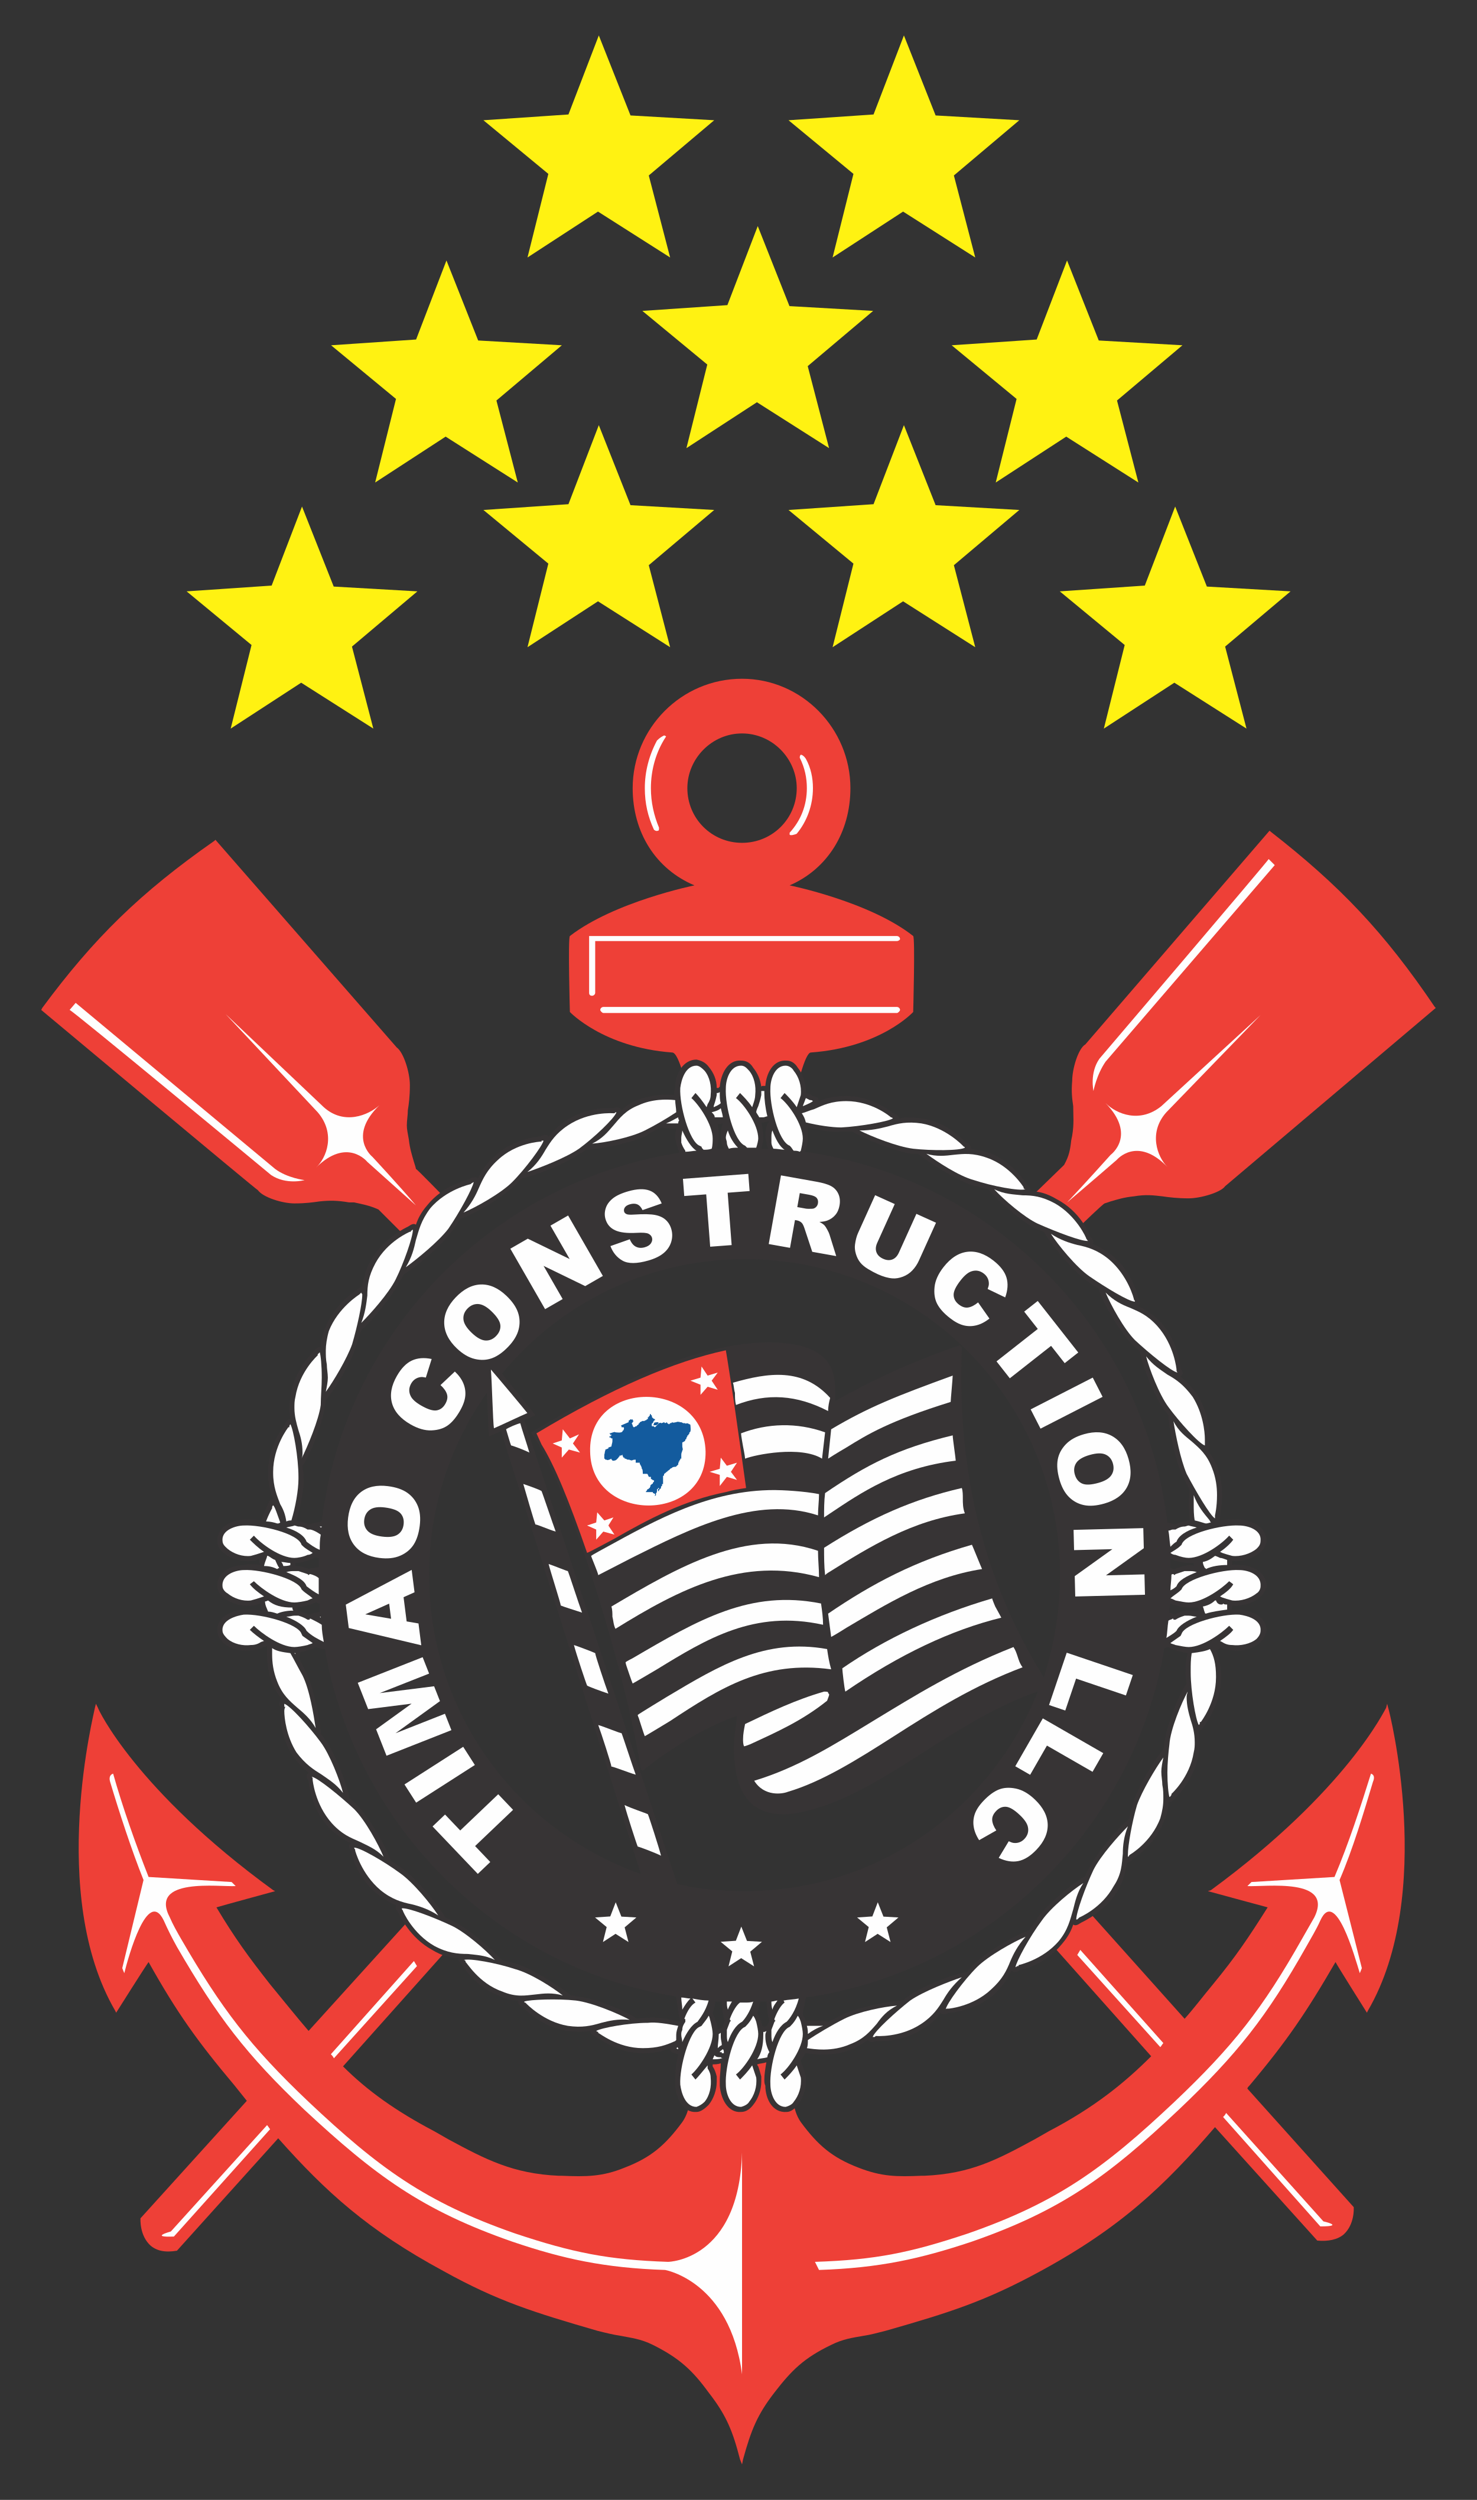<?xml version="1.0" encoding="UTF-8"?>
<!DOCTYPE svg PUBLIC "-//W3C//DTD SVG 1.1//EN" "http://www.w3.org/Graphics/SVG/1.1/DTD/svg11.dtd">
<!-- Creator: CorelDRAW 2020 (64-Bit) -->
<svg xmlns="http://www.w3.org/2000/svg" xml:space="preserve" width="130mm" height="220mm" version="1.1" style="shape-rendering:geometricPrecision; text-rendering:geometricPrecision; image-rendering:optimizeQuality; fill-rule:evenodd; clip-rule:evenodd"
viewBox="0 0 13000 22000"
 xmlns:xlink="http://www.w3.org/1999/xlink"
 xmlns:xodm="http://www.corel.com/coreldraw/odm/2003">
 <rect x="0" y="0" width="13000" height="22000" fill="#333333" stroke="none"/>
 <defs>
  <style type="text/css">
   <![CDATA[
    .fil0 {fill:none}
    .fil3 {fill:#FEFEFE}
    .fil7 {fill:#FEFEFE}
    .fil4 {fill:#373435}
    .fil1 {fill:#FFF212}
    .fil2 {fill:#EE4037}
    .fil5 {fill:#135B9E}
    .fil6 {fill:#FEFEFE;fill-rule:nonzero}
   ]]>
  </style>
 </defs>
 <g id="Capa_x0020_1">
  <rect class="fil0" width="13000" height="22000"/>
  <g id="_1579236750736">
   <polygon class="fil1" points="5270.49,311.81 5003.23,1007.4 4254.87,1058.21 4826.29,1530.28 4642.81,2265.91 5263.23,1862.07 5898.18,2265.91 5710.22,1544.24 6286.12,1058.21 5549.5,1016.04 "/>
   <polygon class="fil1" points="5270.49,3741.58 5003.23,4437.17 4254.87,4487.98 4826.29,4960.05 4642.81,5695.68 5263.23,5291.84 5898.18,5695.68 5710.22,4974.01 6286.12,4487.98 5549.5,4445.81 "/>
   <polygon class="fil1" points="3929.59,2292.22 3662.33,2987.81 2913.97,3038.62 3485.39,3510.69 3301.91,4246.32 3922.33,3842.48 4557.28,4246.32 4369.32,3524.65 4945.22,3038.62 4208.6,2996.45 "/>
   <polygon class="fil1" points="2658.14,4457.83 2390.88,5153.42 1642.52,5204.23 2213.94,5676.3 2030.46,6411.93 2650.88,6008.09 3285.82,6411.93 3097.86,5690.26 3673.76,5204.23 2937.15,5162.06 "/>
   <polygon class="fil1" points="10343.4,4457.83 10076.14,5153.42 9327.78,5204.23 9899.2,5676.3 9715.72,6411.93 10336.14,6008.09 10971.08,6411.93 10783.12,5690.26 11359.02,5204.23 10622.41,5162.06 "/>
   <polygon class="fil1" points="9391.76,2292.22 9124.5,2987.81 8376.14,3038.62 8947.56,3510.69 8764.08,4246.32 9384.5,3842.48 10019.45,4246.32 9831.48,3524.65 10407.38,3038.62 9670.77,2996.45 "/>
   <polygon class="fil1" points="6669.45,1989.68 6402.19,2685.27 5653.83,2736.08 6225.25,3208.15 6041.77,3943.78 6662.19,3539.94 7297.14,3943.78 7109.18,3222.11 7685.08,2736.08 6948.46,2693.91 "/>
   <polygon class="fil1" points="7955.95,311.81 7688.69,1007.4 6940.33,1058.21 7511.75,1530.28 7328.27,2265.91 7948.69,1862.07 8583.63,2265.91 8395.67,1544.24 8971.57,1058.21 8234.96,1016.04 "/>
   <polygon class="fil1" points="7955.95,3741.58 7688.69,4437.17 6940.33,4487.98 7511.75,4960.05 7328.27,5695.68 7948.69,5291.84 8583.63,5695.68 8395.67,4974.01 8971.57,4487.98 8234.96,4445.81 "/>
   <path class="fil2" d="M12628.18 8861.36c-445.69,-659.61 -837.89,-1069.64 -1444.02,-1542.07l-8.92 -8.91 -8.91 8.91 -1613.38 1871.88c-62.4,35.65 -115.88,213.93 -115.88,320.89 -8.92,98.05 0,160.45 8.91,222.85 0,89.13 8.92,151.53 -8.91,258.49 0,0 -8.92,44.57 -8.92,44.57 -8.91,80.23 -17.82,133.71 -62.39,213.93l-311.98 303.07c133.7,98.05 258.5,205.01 374.37,311.98 106.97,-106.97 285.24,-276.33 294.16,-276.33 0,0 53.48,-17.83 53.48,-17.83 62.39,-17.82 115.88,-35.65 205.01,-44.56 106.97,-17.83 169.36,-8.92 249.59,0 62.39,8.91 133.7,17.82 231.75,17.82 106.97,0 285.24,-53.48 320.9,-106.96l1854.05 -1568.81 -8.91 -8.92z"/>
   <path class="fil2" d="M2814.18 10572.79c89.14,-8.91 151.53,-8.91 258.5,8.92l44.57 0c80.22,17.83 133.7,26.74 213.93,62.39 0,0 169.36,169.36 285.23,285.24 115.88,-115.88 231.76,-222.84 365.47,-320.89 -106.97,-106.97 -311.98,-320.89 -320.9,-320.89 0,-8.92 -17.82,-62.4 -17.82,-62.4 -17.83,-62.4 -35.66,-115.88 -44.57,-196.1 -8.92,-53.48 -17.83,-89.14 -17.83,-124.79 0,-44.57 8.91,-89.14 8.91,-133.71 8.92,-53.48 17.83,-124.79 17.83,-213.93 0,0 0,-8.91 0,-8.91 0,-106.97 -53.48,-285.24 -115.88,-329.81 0,0 -1595.55,-1827.31 -1595.55,-1827.31l-8.92 8.91c-650.7,454.6 -1060.73,855.72 -1515.33,1470.77l-8.91 17.82c0,0 1898.62,1586.64 1907.53,1586.64 44.57,62.4 213.93,115.88 320.9,115.88 98.05,0 160.44,-8.91 222.84,-17.83z"/>
   <path class="fil2" d="M12218.15 15029.65l-8.92 -35.65 -8.91 35.65c-8.92,8.91 -338.72,722.01 -1542.07,1604.47l-26.74 8.91c0,0 490.25,133.71 525.9,142.62 -169.36,267.41 -276.32,427.86 -481.34,677.44 -89.13,106.97 -169.36,213.93 -249.58,303.07l-909.2 -1016.16c-106.96,106.96 -213.93,205.01 -320.89,294.15l935.94 1051.82c-240.67,240.67 -508.08,454.6 -900.29,659.61l-124.79 71.31c-329.81,178.28 -561.56,303.07 -971.59,320.89l-26.75 0c-213.92,8.92 -347.63,8.92 -552.65,-71.3 -231.75,-89.14 -356.54,-196.11 -508.08,-401.12 -80.22,-115.88 -71.31,-258.5 -71.31,-383.29 8.92,-115.88 8.92,-222.84 -35.65,-303.07 -133.71,8.92 -258.5,17.83 -392.2,17.83 -142.62,0 -285.24,-8.91 -427.86,-26.74 -35.66,62.39 -44.57,142.62 -44.57,222.84 0,26.74 0,53.48 0,89.14 0,26.74 0,62.39 0,89.14 0,98.05 -8.92,205.01 -71.31,294.15 -151.53,205.01 -276.33,311.98 -508.08,401.12 -196.1,80.22 -338.72,80.22 -552.65,71.3l-26.74 0c-401.12,-17.82 -641.79,-142.61 -971.6,-320.89l-124.79 -71.31c-338.72,-178.27 -588.31,-356.55 -802.23,-570.48l962.68 -1078.55c-106.97,-89.14 -213.93,-178.28 -320.9,-285.24l0 8.91 -944.85 1042.9c-106.97,-124.79 -213.93,-258.49 -338.72,-410.03 -196.1,-249.58 -311.98,-410.03 -472.43,-677.44 26.74,-8.91 517,-142.62 517,-142.62l-17.83 -8.91c-1212.27,-882.46 -1542.07,-1595.56 -1542.07,-1604.47l-17.83 -35.65 -8.91 35.65c0,17.83 -418.95,1640.12 178.27,2665.2l8.91 17.83c0,0 258.5,-410.03 285.24,-445.69 249.59,445.69 427.86,695.27 757.67,1087.47 35.65,44.57 71.31,89.14 106.96,133.71l-935.94 1033.99 0 0c0,8.91 -8.91,151.53 89.14,240.67 53.48,44.57 124.79,62.4 231.76,44.57l0 0 891.37 -989.42c418.94,472.42 793.32,811.15 1452.93,1167.69 481.34,267.42 802.24,365.47 1354.89,525.91 71.31,17.83 142.62,35.66 205.01,44.57 89.14,17.83 178.28,26.74 285.24,80.22 231.76,115.88 347.64,222.85 490.26,418.95 160.44,205.01 213.92,347.63 276.32,588.3l17.83 44.57 8.91 -44.57c71.31,-258.49 124.79,-392.2 276.33,-588.3 151.53,-196.1 258.49,-303.07 499.16,-418.95 106.97,-53.48 187.19,-62.39 285.24,-80.22 62.4,-8.91 124.8,-26.74 196.1,-44.57 561.57,-160.44 873.55,-258.49 1363.8,-525.91 704.19,-383.29 1087.48,-748.75 1533.16,-1265.74l900.29 998.33 0 0c98.05,8.92 178.27,-8.91 231.75,-53.48 98.05,-89.14 89.14,-231.76 89.14,-231.76l0 -8.91 -935.94 -1042.9c0,-8.92 8.91,-17.83 17.83,-26.75 329.8,-392.2 499.17,-641.78 757.66,-1087.47 17.83,35.66 276.33,445.69 276.33,445.69l8.91 -17.83c597.22,-1025.08 187.19,-2647.37 178.28,-2665.2z"/>
   <path class="fil3" d="M3660.98 10608.45c-169.36,-151.53 -427.86,-383.29 -427.86,-383.29 0,0 -178.27,-222.84 -454.59,53.48 98.05,-89.13 178.27,-303.06 17.82,-490.25l-811.14 -864.63 864.63 820.06c178.27,160.45 392.2,71.31 490.25,-17.83 -285.24,276.33 -62.4,454.6 -62.4,454.6 0,0 240.67,258.5 383.29,427.86z"/>
   <path class="fil3" d="M665.98 8825.71l1756 1461.85c106.96,80.22 258.49,98.05 258.49,98.05 0,0 -160.44,44.57 -294.15,-44.57 0,0 -1773.83,-1470.76 -1773.83,-1452.94l53.49 -62.39z"/>
   <path class="fil3" d="M9392.5 10581.71c151.53,-160.45 383.29,-418.95 383.29,-418.95 0,0 231.76,-169.36 -44.57,-454.6 98.05,98.06 303.07,178.28 490.25,26.75l873.55 -802.24 -828.98 855.72c-160.44,178.27 -80.22,392.2 8.92,481.34 -267.41,-276.33 -445.69,-62.4 -445.69,-62.4 0,0 -267.41,231.76 -436.77,374.38z"/>
   <path class="fil3" d="M11219.81 7613.44l-1488.59 1729.26c-80.22,115.88 -106.96,258.5 -106.96,258.5 0,0 -35.66,-160.45 53.48,-285.24 0,0 1497.5,-1756 1488.59,-1756l53.48 53.48z"/>
   <path class="fil2" d="M5015.87 8905.93c0,0 -17.83,-650.7 0,-668.53 392.2,-303.06 1096.38,-445.68 1096.38,-445.68 -338.72,-142.62 -543.73,-463.52 -543.73,-855.72 0,-525.91 427.86,-962.68 962.68,-962.68 525.91,0 953.77,436.77 953.77,962.68 0,392.2 -205.02,713.1 -534.83,855.72 0,0 704.19,142.62 1087.48,445.68 17.82,17.83 0,668.53 0,668.53 0,0 -285.24,311.98 -900.29,356.55 -53.48,0 -124.79,311.98 -160.45,463.51 -142.62,-8.91 -285.24,-17.83 -427.85,-17.83 -160.45,0 -311.98,8.92 -472.43,26.75 -26.74,-151.54 -98.05,-472.43 -160.45,-472.43 -606.13,-44.57 -900.28,-356.55 -900.28,-356.55zm1033.99 -1969.93c0,267.41 213.93,481.34 481.34,481.34 267.41,0 481.34,-213.93 481.34,-481.34 0,-258.5 -213.93,-481.34 -481.34,-481.34 -267.41,0 -481.34,222.84 -481.34,481.34z"/>
   <path class="fil3" d="M5782.45 6517.06c-71.31,133.7 -106.97,276.32 -106.97,418.94 0,133.71 26.74,249.58 80.23,365.46 0,0 17.82,17.83 35.65,8.92 8.91,0 8.91,-8.92 8.91,-26.74 -44.56,-106.97 -71.31,-222.85 -71.31,-347.64 0,-160.45 44.57,-320.89 133.71,-454.6 0,0 -8.91,-8.91 -17.83,-8.91 -17.83,8.91 -35.65,17.82 -62.39,44.57z"/>
   <path class="fil3" d="M7092.76 6677.5c-17.83,-26.74 -35.65,-35.65 -44.57,-35.65 -8.91,8.91 -8.91,17.83 -8.91,26.74 44.57,89.14 62.4,178.27 62.4,267.41 0,151.53 -53.49,285.24 -151.54,392.2 0,0 0,8.92 0,8.92 0,0 0,8.91 0,8.91 8.92,8.91 44.57,0 62.4,-8.91 89.14,-106.97 142.62,-249.59 142.62,-401.12 0,-89.14 -17.83,-178.27 -62.4,-258.5z"/>
   <path class="fil3" d="M5310.02 8861.36c-8.91,0 -26.74,8.92 -26.74,26.74 0,8.92 17.83,26.74 26.74,26.74l2584.98 0c8.91,0 26.74,-17.82 26.74,-26.74 0,-17.82 -17.83,-26.74 -26.74,-26.74l-2584.98 0z"/>
   <path class="fil3" d="M5211.97 8237.4l-26.74 0 0 499.17c0,17.83 8.91,26.74 26.74,26.74 8.91,0 26.74,-8.91 26.74,-26.74 0,0 0,-401.12 0,-454.6 44.57,0 2656.29,0 2656.29,0 8.91,0 26.74,-8.91 26.74,-17.83 0,-17.82 -17.83,-26.74 -26.74,-26.74l-2683.03 0z"/>
   <path class="fil3" d="M2938.97 18113.79l730.93 -811.14 -26.74 -44.57 -730.93 820.06c8.91,8.91 17.83,17.83 26.74,35.65z"/>
   <path class="fil3" d="M2350.67 18702.1l-846.81 935.94c0,0 -196.1,53.48 26.75,44.57l846.8 -944.86c-8.92,-8.91 -17.83,-26.74 -26.74,-35.65z"/>
   <path class="fil3" d="M10239.3 17980.09l-730.92 -820.06 -26.74 44.57 730.92 811.14c8.91,-8.91 17.83,-26.74 26.74,-35.65z"/>
   <path class="fil3" d="M11647.67 19548.9l-855.72 -953.77c-8.91,17.83 -17.83,26.75 -26.74,35.66l855.72 962.68c222.84,0 26.74,-44.57 26.74,-44.57z"/>
   <path class="fil3" d="M1441.47 16901.53c35.65,80.22 71.31,151.53 115.88,231.76 356.55,615.04 606.13,944.85 1123.12,1435.1 623.96,579.39 1034,882.46 1827.32,1158.79 445.68,151.53 811.14,231.75 1345.97,249.58 0,0 570.47,98.05 677.44,918.11l0 -1952.1c-26.74,953.77 -650.7,962.68 -650.7,962.68 -525.91,-17.83 -837.89,-80.22 -1345.97,-249.58 -793.32,-276.33 -1203.35,-579.39 -1818.4,-1158.79 -517,-490.25 -766.58,-820.06 -1123.13,-1435.1 -35.65,-62.4 -71.31,-124.8 -98.05,-187.19 -187.19,-356.55 436.77,-267.41 579.39,-276.33l-35.65 -35.65 -730.93 -44.57c-115.88,-294.15 -231.75,-623.96 -311.98,-909.2 0,0 -44.57,8.92 -26.74,71.31 80.23,267.41 187.19,597.22 294.15,864.63l-187.18 775.49 17.82 44.57c35.66,-142.62 205.02,-757.66 347.64,-463.51z"/>
   <path class="fil3" d="M11620.93 16901.53c-35.66,80.22 -80.23,151.53 -124.79,231.76 -347.64,615.04 -606.14,944.85 -1123.13,1435.1 -615.05,579.39 -1025.08,882.46 -1818.4,1158.79 -454.6,151.53 -811.15,231.75 -1345.97,249.58l-35.65 -71.31c534.82,-17.83 837.88,-80.22 1345.97,-249.58 793.32,-276.33 1203.35,-579.39 1818.39,-1158.79 517,-490.25 775.5,-820.06 1123.13,-1435.1 35.66,-62.4 71.31,-124.8 106.96,-187.19 178.28,-356.55 -436.77,-267.41 -588.3,-276.33l35.65 -35.65 730.93 -44.57c124.79,-294.15 231.76,-623.96 320.89,-909.2 0,0 44.57,8.92 17.83,71.31 -80.22,267.41 -178.27,597.22 -294.15,864.63l196.1 775.49 -17.83 44.57c-44.57,-142.62 -213.93,-757.66 -347.63,-463.51z"/>
   <path class="fil4" d="M11086.1 14058.06c35.66,-26.75 53.49,-62.4 62.4,-98.06 0,-115.87 -115.88,-187.18 -240.67,-187.18 -17.83,0 -35.65,-8.92 -62.4,0 0,-17.83 0,-26.74 0,-35.66 80.23,8.92 178.28,-17.83 240.67,-71.31 35.66,-26.74 53.49,-62.39 62.4,-98.05 0,-124.79 -115.88,-187.19 -240.67,-196.1 -35.65,0 -106.96,0 -178.27,8.91 8.91,-8.91 8.91,-17.82 8.91,-26.74 0,-8.91 0,-8.91 0,-8.91 0,-17.83 17.83,-89.14 17.83,-187.19 0,-71.31 -8.92,-160.45 -44.57,-258.5 -26.74,-53.48 -53.48,-98.05 -80.22,-133.7 0,0 0,0 0,0 8.91,-8.92 17.82,-26.74 17.82,-44.57 0,-8.91 0,-17.83 -8.91,-26.74 0,0 8.91,-17.83 8.91,-35.66 0,-71.31 -17.82,-240.67 -115.88,-392.2 -53.48,-71.31 -98.05,-115.88 -142.62,-151.53 0,0 0,0 0,0 8.92,-8.92 17.83,-17.83 17.83,-26.74 0,-17.83 -8.91,-35.66 -17.83,-44.57 0,-17.83 -17.82,-231.76 -169.36,-401.12 -71.31,-80.22 -142.61,-115.88 -205.01,-151.53 8.91,0 8.91,0 8.91,0 8.92,-8.92 8.92,-17.83 8.92,-26.74 0,-17.83 -8.92,-35.66 -17.83,-44.57 0,-17.83 -53.48,-231.76 -231.76,-374.38 -62.39,-44.57 -115.88,-80.22 -169.36,-98.05 8.92,-8.91 8.92,-8.91 8.92,-17.83 0,-17.82 -17.83,-35.65 -26.75,-44.57 -8.91,-26.74 -89.13,-222.84 -294.15,-329.8 -89.13,-53.49 -160.44,-71.31 -231.75,-71.31 0,-8.92 0,-8.92 0,-8.92 0,-17.82 -17.83,-35.65 -26.75,-44.56 -17.82,-17.83 -124.79,-205.02 -338.72,-285.24 -62.39,-17.83 -115.87,-26.74 -160.44,-35.66 0,0 0,0 0,0 0,0 0,-8.91 0,-8.91 0,-26.74 -26.74,-44.57 -44.57,-44.57 -17.83,-17.83 -160.45,-178.27 -383.29,-213.93 -89.14,-8.91 -151.53,-8.91 -205.02,0 0,0 0,0 0,0 0,0 0,0 0,0 0,-26.74 -35.65,-44.57 -53.48,-44.57 -17.83,-17.83 -187.19,-151.53 -410.03,-151.53 -106.96,0 -178.27,17.83 -240.67,44.57 0,0 0,0 0,0l0 0c0,-35.66 -44.57,-44.57 -62.4,-44.57 0,-8.92 -17.82,-17.83 -53.48,-26.74 0,-8.92 0,-8.92 0,-17.83 0,-71.31 -26.74,-151.53 -71.31,-205.02 -26.74,-44.56 -62.39,-62.39 -98.05,-62.39 -115.88,-8.91 -178.27,106.96 -187.19,222.84 -8.91,0 -8.91,0 -17.82,0 -8.92,0 -17.83,0 -17.83,8.92 -8.92,-71.31 -35.66,-124.8 -71.31,-169.37 -26.74,-44.56 -62.4,-62.39 -106.97,-62.39 -115.87,-8.91 -178.27,115.88 -187.18,231.76 0,0 -8.92,0 -8.92,8.91 -8.91,0 -8.91,0 -17.82,0 0,-71.31 -26.75,-133.71 -71.31,-187.19 -26.75,-35.65 -62.4,-53.48 -106.97,-62.39 -115.88,0 -187.19,124.79 -187.19,240.67 0,17.82 -8.91,35.65 -8.91,53.48 0,0 0,8.91 0,17.82 -80.22,-8.91 -205.02,0 -329.81,44.57 -53.48,26.74 -98.05,53.49 -133.7,89.14 0,0 0,0 0,0 -17.83,-35.65 -53.49,-26.74 -71.31,-17.83 -17.83,0 -231.76,-17.82 -427.86,115.88 -62.4,44.57 -106.97,89.14 -142.62,133.71 0,0 0,0 0,0 -17.83,-26.74 -62.4,-8.92 -71.31,0 -26.74,0 -240.67,17.82 -410.03,178.27 -71.31,62.4 -115.88,133.71 -142.62,196.1 0,0 0,-8.91 0,-8.91 -26.74,-17.83 -62.4,0 -71.31,8.91 -26.74,8.92 -231.76,53.49 -374.38,231.76 -53.48,62.4 -80.22,115.88 -98.05,169.36 -26.74,-17.83 -53.48,8.91 -71.31,17.83 -17.82,8.91 -213.93,98.05 -329.8,303.06 -44.57,80.23 -62.4,160.45 -71.31,222.85 -17.83,0 -44.57,26.74 -53.49,35.65 -17.82,8.91 -196.1,124.79 -276.32,338.72 -26.74,62.4 -35.66,115.88 -35.66,160.45 0,0 0,0 0,0 -26.74,-8.91 -53.48,26.74 -62.39,35.65 -17.83,17.83 -169.36,169.36 -205.02,392.21 0,35.65 -8.91,71.31 -8.91,106.96 0,35.66 8.91,71.31 8.91,98.05 0,0 0,0 0,0 -26.74,-8.91 -44.57,35.66 -53.48,53.48 -8.91,17.83 -142.62,178.28 -142.62,410.04 0,0 0,8.91 0,8.91 0,98.05 17.83,169.36 44.57,231.76 0,0 0,0 -8.91,0 -26.75,0 -35.66,44.56 -44.57,62.39 0,8.92 -26.74,53.48 -53.48,124.79 -53.49,-8.91 -115.88,-8.91 -151.54,-8.91 -115.88,8.91 -240.67,71.31 -231.75,196.1 0,35.66 17.82,71.31 53.48,98.05 62.39,53.48 160.44,80.23 249.58,71.31 26.74,0 44.57,-8.91 62.4,-17.83 0,17.83 0,35.66 8.91,44.57 0,0 0,8.92 0,8.92 -53.48,-8.92 -106.96,-8.92 -142.62,0 -115.88,0 -240.67,71.31 -231.75,187.18 0,35.66 17.82,71.31 53.48,98.06 62.39,53.48 160.44,80.22 249.58,71.31 26.74,0 53.48,-8.92 71.31,-17.83 8.92,17.83 8.92,44.57 17.83,62.39 -62.4,-8.91 -115.88,-8.91 -160.45,-8.91 -115.88,8.91 -240.67,71.31 -231.75,187.19 0,35.65 17.82,71.31 53.48,106.96 62.39,53.49 160.44,80.23 249.58,62.4 35.66,0 71.31,-8.91 98.05,-26.74 0,0 17.83,0 35.66,-8.92 0,17.83 0,44.57 0,71.31 0,71.31 8.91,160.45 44.57,258.5 26.74,53.48 53.48,98.05 80.22,133.71 0,0 0,0 0,0 -8.91,8.91 -17.83,26.74 -17.83,44.57 0,8.91 0,17.82 8.92,26.74 0,8.91 0,17.82 0,35.65 0,71.31 8.91,240.67 106.96,392.2 53.48,71.31 98.05,115.88 142.62,151.54 0,0 0,0 0,0 -8.91,8.91 -17.83,17.83 -17.83,26.74 0,17.83 8.92,35.65 17.83,44.57 0,17.82 17.83,231.75 169.36,401.11 71.31,80.23 142.62,115.88 205.02,151.54 -8.92,0 -8.92,0 -8.92,0 -8.91,8.91 -8.91,17.83 -8.91,26.74 0,17.83 8.91,35.65 17.83,44.57 0,17.82 53.48,231.75 231.75,374.37 62.4,44.57 115.88,80.23 169.36,98.05 -8.91,8.92 -8.91,8.92 -8.91,17.83 0,17.83 17.83,35.66 26.74,53.48 8.91,17.83 98.05,213.93 294.15,320.9 89.14,53.48 160.45,71.31 231.76,71.31 0,8.91 0,8.91 0,8.91 0,17.83 17.83,35.66 26.74,44.57 17.83,26.74 124.79,205.01 347.63,285.24 53.49,26.74 106.97,35.65 151.54,35.65 0,0 0,0 0,0 0,0 0,8.92 0,8.92 0,26.74 26.74,44.57 44.57,53.48 17.82,17.83 160.44,169.36 383.29,205.01 89.13,8.92 151.53,8.92 205.01,0 0,0 0,0 0,0 0,0 0,0 0,0 0,26.75 35.66,44.57 53.48,53.49 17.83,8.91 187.19,142.62 410.03,142.62 106.97,0 178.28,-17.83 240.67,-44.57 0,0 0,0 0,8.91 0,26.74 44.57,35.66 62.4,44.57 0,0 8.91,0 8.91,0 -17.82,71.31 -26.74,160.45 -26.74,222.84 0,17.83 0,35.66 0,53.48 8.92,115.88 71.31,240.67 187.19,231.76 35.66,0 71.31,-26.74 106.97,-62.39 44.56,-53.49 71.31,-133.71 71.31,-205.02 0,-17.83 0,-26.74 0,-44.57 -8.92,-35.65 -17.83,-62.39 -35.66,-89.14 0,0 0,-8.91 0,-17.82 17.83,0 44.57,0 71.31,-8.92 0,53.49 -8.91,106.97 -8.91,142.62 0,17.83 0,35.66 0,53.48 8.91,115.88 71.31,240.67 187.18,231.76 44.57,0 80.23,-26.74 106.97,-62.39 44.57,-53.49 71.31,-133.71 71.31,-205.02 0,-17.83 0,-26.74 0,-44.57 -8.92,-35.65 -17.83,-62.39 -26.74,-89.14 0,0 -8.92,-8.91 -8.92,-17.82 26.74,-8.92 53.49,-8.92 80.23,-17.83 -8.92,53.48 -17.83,106.96 -17.83,151.53 0,17.83 0,35.66 8.91,53.48 0,115.88 62.4,240.67 187.19,231.76 35.66,0 71.31,-26.74 98.05,-62.39 44.57,-53.49 71.31,-133.71 71.31,-205.02 0,-17.83 0,-26.74 0,-44.57 -8.91,-35.65 -17.83,-62.39 -26.74,-89.14 0,0 -17.83,-35.65 -17.83,-53.48 17.83,-17.83 26.74,-44.57 44.57,-62.39 62.4,8.91 231.76,35.65 410.03,-35.66 53.48,-26.74 98.05,-53.48 133.71,-80.22 0,0 0,0 0,0 17.83,26.74 53.48,17.83 71.31,8.91 17.83,0 231.75,17.83 427.86,-115.88 71.31,-44.57 115.87,-89.13 142.62,-133.7 0,0 0,0 0,0 17.82,26.74 62.39,8.91 71.31,0 26.74,0 240.67,-17.83 410.03,-169.36 71.31,-71.31 115.87,-142.62 142.62,-205.02 0,0 0,8.92 8.91,8.92 17.83,17.82 53.48,0 62.39,-8.92 26.75,0 231.76,-53.48 374.38,-231.75 53.48,-62.4 80.22,-115.88 98.05,-169.37 26.74,17.83 53.48,-8.91 71.31,-17.82 17.83,-8.92 213.93,-98.05 329.81,-294.16 44.57,-89.13 62.39,-169.36 71.31,-231.75 17.83,0 44.57,-17.83 53.48,-35.66 17.83,-8.91 196.1,-124.79 276.33,-338.72 26.74,-62.39 35.65,-106.96 35.65,-160.44 0,0 0,0 0,0 26.74,8.91 53.48,-26.75 62.4,-35.66 17.82,-17.83 169.36,-169.36 205.01,-392.2 8.92,-35.66 8.92,-71.31 8.92,-98.05 0,-44.57 -8.92,-71.31 -8.92,-106.97 0,0 0,0 0,0 26.74,8.92 44.57,-35.65 53.48,-44.57 8.92,-17.82 142.62,-187.18 142.62,-418.94 0,0 0,-8.91 0,-8.91 0,-98.06 -17.82,-169.37 -44.57,-231.76 0,0 0,0 8.92,0 8.91,0 26.74,-8.91 26.74,-26.74 0,0 0,0 0,0 26.74,17.83 62.4,26.74 98.05,26.74 89.14,17.83 187.19,-8.91 249.58,-62.4 35.66,-35.65 53.49,-71.31 62.4,-106.96 0,-115.88 -115.88,-178.28 -240.67,-187.19 -17.83,0 -44.57,0 -71.31,0 8.91,-8.91 8.91,-26.74 8.91,-35.65 80.23,8.91 178.28,-17.83 240.67,-71.31zm-3975.51 -4037.92c0,-35.65 0,-71.31 0,-98.05 106.96,26.74 222.84,44.57 294.15,35.66 0,0 44.57,0 98.05,0 80.23,53.48 374.38,178.27 525.91,196.1 0,0 17.83,0 53.48,0 80.23,71.31 338.72,231.76 472.43,276.33 0,0 62.4,17.82 142.62,35.65 71.31,89.14 294.15,285.24 418.94,347.63 0,0 26.75,8.92 71.31,26.75 53.49,98.05 249.59,338.72 374.38,427.85 0,0 44.57,35.66 106.96,71.31 26.75,106.97 187.19,383.29 294.16,490.26 0,0 26.74,26.74 71.31,62.39 8.91,98.05 124.79,401.12 213.93,517 0,0 17.82,17.83 35.65,44.57 0,106.96 62.4,410.03 124.79,534.82 0,0 26.74,53.48 62.4,124.79 -8.92,62.4 -8.92,160.45 0,267.41 0,0 -8.92,0 -8.92,0 -44.56,8.92 -80.22,17.83 -124.79,35.66 -17.82,-8.92 -35.65,-8.92 -62.39,-17.83 -205.02,-1684.69 -1515.33,-3021.75 -3191.11,-3262.42 17.83,-35.65 26.74,-89.13 26.74,-115.88zm3396.12 3734.85c0,8.91 0,17.83 0,26.74 -8.91,-8.91 -26.74,-8.91 -44.57,-8.91 -44.56,8.91 -80.22,17.82 -124.79,35.65 -8.91,0 -17.82,0 -35.65,-8.91 0,-26.74 0,-53.48 0,-80.23 44.57,17.83 115.88,35.66 160.44,35.66 17.83,0 35.66,0 44.57,0zm-3779.41 -3877.46c0,0 17.83,-8.92 44.57,-8.92 -17.83,17.83 -35.66,62.4 -35.66,124.79 0,8.92 0,17.83 0,17.83 8.92,35.66 8.92,62.4 26.74,98.05 -17.82,0 -44.56,0 -62.39,0 8.91,-35.65 17.83,-71.31 17.83,-89.14 0,-62.39 -8.92,-106.96 -17.83,-142.61 8.91,0 17.83,0 26.74,0zm-410.03 17.82c17.83,0 35.65,-8.91 44.57,-8.91 0,0 0,0 0,0 -8.92,26.74 -17.83,62.39 -17.83,106.96 0,8.92 0,17.83 0,17.83 0,35.66 8.91,62.4 26.74,98.05 -26.74,0 -44.57,0 -62.39,0 8.91,-35.65 17.82,-62.39 17.82,-89.14 0,-53.48 0,-89.13 -8.91,-124.79zm-3654.62 3003.92c62.39,-80.22 178.27,-374.37 196.1,-525.91 0,0 8.91,-26.74 8.91,-53.48 71.31,-80.22 231.76,-338.72 267.41,-481.34 0,0 17.83,-53.48 44.57,-133.7 89.14,-71.31 276.33,-303.07 338.72,-427.86 0,0 17.83,-26.74 35.66,-62.4 98.05,-53.48 338.72,-258.5 418.94,-374.37 8.92,0 35.66,-53.49 80.23,-115.88 98.05,-26.74 374.37,-187.19 481.34,-294.15 0,0 26.74,-26.75 62.39,-62.4 106.97,-17.83 401.12,-133.71 517,-222.84 8.91,0 17.83,-8.92 44.57,-26.74 106.96,0 410.03,-62.4 534.82,-124.8 0,-8.91 53.48,-35.65 124.79,-71.31 35.66,8.92 80.22,8.92 133.71,8.92 0,17.82 -8.92,44.57 -8.92,62.39 0,8.92 0,17.83 0,17.83 8.92,44.57 17.83,89.14 35.66,124.79 0,8.92 0,8.92 0,8.92 -1649.04,258.49 -2941.53,1577.72 -3146.54,3244.59 -44.57,8.91 -80.23,17.82 -115.88,26.74 -35.66,-17.83 -71.31,-26.74 -106.97,-35.66 35.66,-124.79 71.31,-285.24 62.4,-383.29 0,0 0,-44.56 -8.91,-98.05zm1747.08 -303.06l1230.1 3895.29c-1087.48,-383.29 -1862.97,-1417.28 -1862.97,-2629.55 0,-597.21 187.19,-1149.86 508.08,-1604.46l17.83 383.29 106.96 -44.57zm-1809.48 1158.78c53.48,0 142.62,-26.74 178.28,-53.48 8.91,8.91 17.82,8.91 26.74,8.91 0,26.74 0,53.48 0,80.22 -35.66,8.92 -62.4,8.92 -89.14,17.83 -35.66,-17.83 -80.22,-26.74 -115.88,-26.74 0,-8.91 0,-17.83 0,-26.74zm17.83 392.2c53.48,-8.91 124.79,-26.74 160.45,-44.57 8.91,0 17.82,8.92 35.65,8.92 0,26.74 0,44.57 0,71.31 -35.65,8.91 -71.31,17.83 -98.05,26.74 -35.66,-17.83 -62.4,-26.74 -98.05,-35.66 0,-8.91 0,-17.82 0,-26.74zm3360.47 3645.71c-98.05,-26.74 -205.02,-44.57 -276.33,-35.65 0,0 -44.57,0 -98.05,8.91 -80.22,-62.4 -374.37,-187.19 -525.91,-196.1 0,0 -17.82,-8.92 -53.48,-8.92 -80.22,-71.31 -338.72,-231.75 -472.43,-276.32 0,0 -62.39,-17.83 -133.7,-35.66 -80.23,-89.13 -303.07,-285.23 -427.86,-338.72 0,0 -26.74,-17.82 -71.31,-35.65 -53.48,-98.05 -249.58,-338.72 -374.38,-427.86 0,0 -44.56,-35.65 -106.96,-71.31 -26.74,-98.05 -187.19,-383.29 -294.15,-490.25 0,0 -26.74,-26.74 -71.31,-62.4 -8.92,-98.05 -124.79,-401.12 -213.93,-516.99 0,0 -8.91,-17.83 -35.66,-44.57 0,-106.97 -62.39,-401.12 -124.79,-534.83 0,0 -26.74,-53.48 -62.39,-124.79 0,-17.83 0,-35.65 8.91,-62.39 44.57,-8.92 106.96,-26.74 133.71,-44.57 26.74,8.91 53.48,17.83 80.22,17.83 276.32,1568.81 1524.24,2807.81 3093.06,3057.4 8.91,71.31 17.82,151.53 35.65,213.93 0,0 0,0 -8.91,8.91zm374.37 53.48c-8.91,0 -17.82,8.92 -35.65,8.92 -8.91,-53.49 -26.74,-106.97 -44.57,-133.71 8.91,-35.65 17.83,-71.31 26.74,-106.96 17.83,0 35.66,0 53.48,0 0,62.39 8.92,115.87 26.74,169.36 -8.91,17.82 -17.82,44.57 -26.74,62.39zm401.12 -17.82c0,0 -8.91,0 -8.91,0 0,0 -8.92,0 -8.92,8.91 -8.91,0 -17.82,-8.91 -26.74,-8.91 -8.91,-35.66 -26.74,-89.14 -44.57,-106.97 8.92,-35.65 17.83,-71.31 26.74,-106.96 17.83,0 35.66,0 53.49,0 8.91,62.39 8.91,115.87 26.74,169.36 -8.92,8.91 -8.92,26.74 -17.83,44.57zm-196.1 -1185.53c-205.02,0 -410.03,-17.83 -597.22,-62.39l0 0 -1345.97 -4082.48 98.05 -44.57 -294.15 -365.46c508.08,-615.05 1274.66,-1007.25 2139.29,-1007.25 1533.16,0 2772.16,1239 2772.16,2781.07 0,311.98 -53.48,615.05 -142.62,900.29 -525.91,-846.8 -766.58,-1800.57 -722.01,-2905.87l-17.82 -17.83c-463.52,160.45 -775.5,311.98 -1096.39,490.26 0,-35.66 0,-62.4 0,-98.06 0,-169.36 -53.48,-374.37 -445.69,-410.03 -534.82,-53.48 -1265.74,205.02 -2228.42,784.41l0 8.91c338.72,463.52 855.71,2210.6 962.68,2959.36l17.82 8.91c276.33,-222.84 588.31,-401.12 828.98,-481.34l0 0c-8.91,80.22 -26.74,178.27 -26.74,285.24 0,187.19 35.65,392.2 169.36,499.17 124.79,98.05 311.98,106.96 561.56,26.74 320.9,-98.05 615.05,-285.24 935.94,-490.26 320.9,-205.01 659.62,-418.94 1007.25,-534.82 -410.03,1033.99 -1408.36,1756 -2576.06,1756zm3886.38 -1827.31c-62.4,80.22 -178.28,374.38 -196.1,525.91 0,0 0,26.74 -8.92,53.48 -71.31,80.23 -231.75,338.72 -267.41,481.34 0,0 -17.83,53.49 -35.65,133.71 -98.06,71.31 -285.24,303.06 -347.64,427.86 0,0 -17.83,26.74 -35.65,71.31 -98.05,53.48 -338.72,249.58 -418.95,365.46 0,8.91 -35.65,53.48 -80.22,115.88 -98.05,26.74 -374.38,187.18 -481.34,294.15 0,0 -26.74,26.74 -62.4,71.31 -98.05,8.91 -401.12,124.79 -516.99,213.93 -8.92,0 -17.83,8.91 -44.57,35.65 -106.97,0 -410.03,62.4 -534.82,124.79 0,0 -53.49,26.75 -124.8,62.4 -44.57,-8.91 -115.87,-8.91 -196.1,-8.91 -8.91,-26.74 -26.74,-53.49 -26.74,-62.4 8.91,-44.57 17.83,-89.14 26.74,-142.62 1604.47,-231.75 2888.04,-1479.67 3155.46,-3075.23 8.91,0 26.74,-8.91 35.65,-8.91 26.74,17.83 106.96,44.57 169.36,53.48 -17.83,62.4 -17.83,124.79 -17.83,169.36 0,8.91 0,44.57 8.92,98.05zm98.05 -641.79c-17.83,0 -44.57,0 -80.23,0 -44.56,0 -80.22,8.92 -124.79,35.66 -8.91,-8.91 -26.74,-8.91 -44.57,-17.83 0,-26.74 0,-53.48 8.92,-80.22 35.65,17.83 115.88,35.65 160.44,35.65 35.66,0 62.4,0 80.23,0 8.91,8.92 8.91,8.92 8.91,17.83 0,8.91 0,8.91 -8.91,8.91z"/>
   <path class="fil3" d="M4213.63 10456.92c35.66,-80.23 71.31,-160.45 169.36,-249.59 160.45,-151.53 374.38,-160.44 374.38,-160.44l8.91 0 0 -8.92c8.92,0 17.83,0 17.83,0 -8.91,44.57 -160.45,249.59 -276.32,365.46 -98.06,98.05 -320.9,222.85 -427.86,267.42 71.31,-80.23 106.96,-151.54 133.7,-213.93z"/>
   <path class="fil3" d="M3660.98 10911.52c26.74,-89.14 44.57,-169.36 124.79,-276.33 142.62,-169.36 356.55,-213.93 356.55,-213.93l0 0 8.92 -8.91c8.91,0 8.91,-8.92 17.82,-8.92 -8.91,53.49 -124.79,267.42 -222.84,410.03 -89.14,115.88 -276.32,267.42 -374.37,338.73 53.48,-89.14 71.31,-160.45 89.13,-240.67z"/>
   <path class="fil3" d="M3233.12 11401.77c0,-89.14 8.92,-169.36 71.31,-285.24 106.97,-196.1 303.07,-276.32 303.07,-276.32l8.91 0 0 -8.92c8.92,0 8.92,-8.91 17.83,-8.91 0,0 0,0 0,0 0,62.39 -80.22,294.15 -151.53,436.77 -62.4,124.79 -222.84,303.07 -303.07,383.29 35.66,-89.14 44.57,-169.36 53.48,-240.67z"/>
   <path class="fil3" d="M2885.49 12123.78c0,-35.65 -8.91,-80.22 -8.91,-115.88 -8.92,-44.57 -8.92,-80.22 -8.92,-124.79 0,-44.57 8.92,-106.96 26.74,-169.36 80.23,-205.02 267.42,-320.89 267.42,-320.89l0 0 8.91 -8.92c0,0 8.91,-8.91 8.91,-8.91 0,8.91 8.92,8.91 8.92,17.83 0,80.22 -44.57,285.23 -89.14,436.77 -44.57,124.79 -160.45,320.89 -231.76,418.94 8.92,-44.57 17.83,-89.13 17.83,-124.79z"/>
   <path class="fil3" d="M2662.65 12783.4c0,-80.23 -17.83,-142.62 -35.66,-196.11 -17.83,-62.39 -35.65,-124.79 -35.65,-196.1 0,-35.65 0,-62.39 8.91,-98.05 35.66,-222.84 196.1,-365.46 196.1,-365.46l0 -8.91 0 0c8.92,-8.92 8.92,-8.92 17.83,-17.83 8.91,26.74 17.83,115.88 17.83,222.84 0,80.22 -8.92,169.36 -8.92,240.67 -17.82,133.71 -115.87,365.46 -169.36,472.43 8.92,-17.83 8.92,-35.66 8.92,-53.48z"/>
   <path class="fil3" d="M5408.07 9797.3c8.91,-8.91 8.91,-8.91 17.83,-8.91 -17.83,53.48 -196.1,222.84 -329.81,320.89 -115.88,80.23 -347.63,169.36 -454.6,205.02 80.22,-62.4 124.79,-133.71 160.45,-196.1 44.57,-71.31 89.14,-142.62 196.1,-213.93 187.19,-124.8 401.12,-106.97 401.12,-106.97l0 0 8.91 0z"/>
   <path class="fil3" d="M7814.77 9913.18c89.14,-26.74 169.36,-44.57 294.15,-26.74 213.93,35.65 365.47,196.1 365.47,196.1l0 0 8.91 8.91c8.91,0 8.91,8.92 8.91,8.92 -44.56,26.74 -294.15,26.74 -454.59,8.91 -142.62,-17.83 -365.47,-106.96 -472.43,-160.45 106.96,0 178.27,-17.82 249.58,-35.65z"/>
   <path class="fil3" d="M8394.16 10162.76c89.14,-8.91 169.36,-17.82 294.16,26.75 205.01,71.3 320.89,258.49 320.89,258.49l0 8.92 0 0c8.91,8.91 8.91,8.91 17.83,8.91 -53.49,17.83 -294.16,-26.74 -454.6,-80.22 -133.71,-35.66 -320.9,-160.45 -418.95,-231.76 89.14,26.74 169.36,17.83 240.67,8.91z"/>
   <path class="fil3" d="M9134 10768.9c-115.88,-53.49 -303.06,-213.93 -383.29,-303.07 89.14,44.57 169.36,44.57 249.59,53.48 89.13,0 169.36,8.92 285.23,71.31 187.19,106.97 276.33,303.07 276.33,311.98l0 0 0 0c8.91,8.92 8.91,17.83 17.83,17.83 -53.49,8.91 -285.24,-80.22 -445.69,-151.53z"/>
   <path class="fil3" d="M9588.6 11232.41c-115.88,-80.22 -276.32,-276.33 -338.72,-374.38 80.22,53.49 160.45,80.23 231.76,98.05 89.13,17.83 178.27,44.57 276.32,124.8 169.36,142.62 222.84,347.63 222.84,356.54l0 0 0 0c8.92,8.92 8.92,17.83 8.92,17.83 -53.48,0 -258.5,-124.79 -401.12,-222.84z"/>
   <path class="fil3" d="M9989.72 11793.97c-98.05,-98.05 -213.93,-311.98 -258.5,-418.94 71.31,71.31 142.62,106.96 213.93,133.7 80.22,35.66 151.53,62.4 240.67,160.45 151.53,169.36 169.36,383.29 169.36,383.29l0 0 0 8.91c0,8.92 8.91,17.83 8.91,17.83 -53.48,-8.91 -249.58,-169.36 -374.37,-285.24z"/>
   <path class="fil3" d="M10283.87 12382.28c-80.22,-106.97 -169.36,-338.72 -196.1,-445.69 62.39,80.23 124.79,115.88 187.19,160.45 80.22,44.57 142.62,89.14 222.84,196.1 89.14,142.62 106.96,303.07 106.96,374.38 0,17.82 0,26.74 0,26.74l0 0 0 8.91c0,8.92 0,8.92 0,17.83 -53.48,-17.83 -222.84,-205.02 -320.89,-338.72z"/>
   <path class="fil3" d="M10444.32 12970.58c-53.49,-124.79 -98.05,-347.63 -115.88,-463.51 44.57,89.14 106.96,133.71 160.45,178.27 71.31,62.4 133.7,115.88 178.27,231.76 35.65,89.14 44.57,169.36 44.57,240.67 0,106.97 -17.83,178.28 -17.83,178.28l0 0 0 0c0,8.91 0,8.91 0,17.82 0,0 0,0 0,8.92 -44.57,-26.74 -169.36,-240.67 -249.58,-392.21z"/>
   <path class="fil3" d="M10274.96 15600.13c0,-80.23 8.91,-178.28 17.82,-249.59 8.92,-133.7 106.97,-365.46 160.45,-463.51 0,8.91 -8.91,26.74 -8.91,44.57 0,80.22 17.82,142.62 35.65,205.01 17.83,53.49 35.66,115.88 35.66,196.11 0,26.74 0,53.48 -8.92,89.13 -35.65,222.85 -196.1,365.47 -196.1,365.47l0 8.91 0 0c-8.91,8.91 -8.91,17.83 -17.83,17.83 -8.91,-26.74 -17.82,-115.88 -17.82,-213.93z"/>
   <path class="fil3" d="M9927.32 16322.14c0,-80.22 35.66,-285.24 80.23,-436.77 44.56,-124.8 160.44,-320.9 231.75,-418.95 -8.91,44.57 -17.83,89.14 -17.83,124.79 0,44.57 8.92,80.23 8.92,115.88 8.91,44.57 8.91,80.23 8.91,124.79 0,53.49 -8.91,106.97 -26.74,169.36 -80.22,213.93 -267.41,320.9 -267.41,320.9l0 0 -8.91 8.91c0,8.92 -8.92,8.92 -8.92,8.92 0,0 0,-8.92 0,-17.83z"/>
   <path class="fil3" d="M9472.72 16892.62c0,-62.4 80.23,-285.24 151.54,-436.78 62.39,-124.79 222.84,-303.06 303.06,-383.29 -35.65,89.14 -44.57,169.37 -44.57,240.67 -8.91,89.14 -8.91,178.28 -80.22,285.24 -106.96,196.11 -303.07,276.33 -303.07,276.33l-8.91 8.91 0 0c-8.91,8.92 -8.91,8.92 -17.83,8.92 0,0 0,0 0,0z"/>
   <path class="fil3" d="M9169.66 16901.53c80.22,-115.88 267.41,-267.41 365.46,-329.81 -53.48,80.23 -71.31,160.45 -89.14,231.76 -26.74,89.14 -44.57,178.27 -124.79,276.32 -142.62,169.36 -356.55,213.93 -356.55,213.93l0 8.92 -8.91 0c-8.92,0 -8.92,8.91 -17.83,8.91 8.91,-53.48 124.79,-267.41 231.76,-410.03z"/>
   <path class="fil3" d="M8599.18 17311.56c98.05,-98.05 320.89,-222.84 427.86,-267.41 -71.31,80.22 -106.97,151.53 -133.71,213.93 -35.65,89.14 -71.31,160.44 -169.36,249.58 -160.45,151.54 -374.37,169.36 -374.37,169.36l-8.92 0 0 0c-8.91,0 -17.83,0 -17.83,8.92 8.92,-53.49 160.45,-258.5 276.33,-374.38z"/>
   <path class="fil3" d="M8010.87 17605.71c115.88,-80.22 347.64,-169.36 454.6,-205.01 -80.22,71.31 -124.79,133.7 -160.44,196.1 -44.57,71.31 -89.14,142.62 -196.11,213.93 -187.18,124.79 -401.11,106.96 -401.11,106.96l0 0 -8.92 8.92c-8.91,0 -8.91,0 -17.82,0 17.82,-53.49 205.01,-222.85 329.8,-320.9z"/>
   <path class="fil3" d="M5069.35 17605.71c142.62,17.83 374.38,115.88 472.43,169.36 -106.97,-8.91 -178.28,8.92 -249.59,26.74 -89.14,26.75 -169.36,44.57 -294.15,26.75 -213.93,-35.66 -365.46,-196.11 -365.46,-196.11l0 0 -8.92 -8.91c-8.91,0 -8.91,0 -8.91,-8.91 44.57,-17.83 294.15,-26.74 454.6,-8.92z"/>
   <path class="fil3" d="M4534.53 17329.39c133.7,35.65 329.8,160.44 418.94,231.75 -89.14,-26.74 -169.36,-17.82 -240.67,-8.91 -89.14,8.91 -169.36,26.74 -294.15,-26.74 -205.02,-71.31 -311.98,-258.5 -320.9,-258.5l0 -8.91 0 0c-8.91,-8.92 -8.91,-8.92 -17.82,-8.92 53.48,-17.82 294.15,26.75 454.6,80.23z"/>
   <path class="fil3" d="M3972.96 16946.1c115.88,53.48 303.07,213.93 383.29,303.06 -89.13,-44.56 -169.36,-44.56 -240.67,-53.48 -89.13,0 -178.27,-8.91 -294.15,-71.31 -187.19,-106.96 -276.33,-303.06 -276.33,-311.98l0 0 0 0c-8.91,-8.91 -8.91,-17.82 -8.91,-17.82 53.48,-8.92 285.24,80.22 436.77,151.53z"/>
   <path class="fil3" d="M3625.33 16758.91c-89.14,-17.83 -178.28,-44.57 -276.33,-124.79 -169.36,-142.62 -222.84,-347.64 -222.84,-347.64l0 -8.91 0 0c-8.91,-8.91 -8.91,-17.83 -8.91,-17.83 53.48,0 267.41,124.79 401.11,222.85 115.88,80.22 276.33,276.32 338.72,374.37 -80.22,-53.48 -160.44,-80.22 -231.75,-98.05z"/>
   <path class="fil3" d="M3161.82 16206.26c-80.23,-35.65 -151.54,-62.4 -240.68,-160.45 -151.53,-169.36 -169.36,-383.29 -169.36,-383.29l0 0 0 -8.91c0,-8.91 0,-8.91 -8.91,-17.83 53.48,8.92 249.58,169.36 374.38,285.24 98.05,98.05 213.93,311.98 258.49,418.95 -71.31,-71.31 -142.62,-98.05 -213.92,-133.71z"/>
   <path class="fil3" d="M2832.01 15617.96c-71.31,-44.57 -142.62,-89.14 -222.85,-196.11 -89.13,-142.62 -106.96,-303.06 -106.96,-365.46 0,-17.83 8.91,-35.65 8.91,-35.65l0 0 -8.91 0c0,-17.83 0,-17.83 0,-26.74 53.48,17.82 222.84,205.01 320.89,338.72 80.23,106.96 169.36,338.72 196.11,445.68 -62.4,-80.22 -124.8,-115.88 -187.19,-160.44z"/>
   <path class="fil3" d="M5969.63 18033.57l0 0c0,-8.91 0,-8.91 -8.91,-17.83 0,8.92 -8.91,8.92 -8.91,8.92 0,0 8.91,8.91 17.82,8.91z"/>
   <path class="fil3" d="M5951.81 17953.35c0,-8.92 0,-17.83 0,-26.74 0,-8.92 0,-17.83 0,-17.83 0,-26.74 8.91,-53.48 17.82,-80.22 -98.05,-17.83 -196.1,-35.66 -267.41,-26.75 -169.36,0 -410.03,44.57 -454.6,71.31 0,0 8.92,8.92 17.83,8.92l0 0 0 8.91c8.91,0 169.36,133.71 392.2,133.71 133.71,0 205.02,-26.74 285.24,-62.4 8.92,-8.91 8.92,-8.91 8.92,-8.91z"/>
   <path class="fil3" d="M6156.82 17837.47c-89.14,35.65 -178.27,356.55 -169.36,508.08 8.92,71.31 44.57,196.1 142.62,196.1 26.74,-8.91 53.48,-26.74 71.31,-44.57 44.57,-53.48 62.4,-133.7 53.48,-213.93 0,-26.74 -8.91,-53.48 -26.74,-80.22l0 -26.74c-44.57,53.48 -80.22,98.05 -106.96,124.79l-35.66 -44.57c62.4,-53.48 187.19,-231.75 187.19,-356.54 0,-26.75 -8.91,-71.31 -17.83,-106.97 -8.91,-26.74 -8.91,-44.57 -17.82,-53.48 -17.83,35.65 -44.57,62.39 -62.4,89.14l-17.83 8.91z"/>
   <path class="fil3" d="M7110.59 17899.87c35.65,-26.75 80.22,-53.49 133.7,-71.31 -35.65,0 -89.13,0 -142.61,0 8.91,26.74 8.91,53.48 8.91,71.31z"/>
   <path class="fil3" d="M6352.92 18069.23l8.92 0c0,0 0,0 8.91,0 0,0 0,-8.92 0,-8.92 0,-8.91 0,-17.83 -8.91,-26.74 -8.92,8.91 -26.74,17.83 -26.74,26.74 0,0 8.91,0 17.82,0l0 8.92z"/>
   <path class="fil3" d="M6736.21 17926.61c0,-8.92 0,-17.83 0,-17.83 0,-17.83 8.92,-26.74 8.92,-35.66 -8.92,8.92 -17.83,8.92 -26.74,8.92 0,8.91 0,17.83 0,17.83 0,106.96 -17.83,169.36 -53.49,222.84 26.74,-8.92 62.4,-8.92 89.14,-17.83 0,-17.83 8.91,-35.65 17.83,-44.57 -8.92,-17.83 -35.66,-71.31 -35.66,-133.7z"/>
   <path class="fil3" d="M6361.84 18113.79c-8.92,0 -17.83,-8.91 -17.83,-8.91 -17.83,0 -44.57,0 -53.48,-17.83 -8.92,8.92 -8.92,17.83 -17.83,35.66 26.74,0 53.48,0 80.22,-8.92 0,0 0,0 8.92,0z"/>
   <path class="fil3" d="M6352.92 17997.92c0,-26.74 -8.91,-44.57 -8.91,-71.31 0,-8.92 0,-17.83 0,-17.83 0,-8.91 0,-8.91 0,-17.83 -8.91,0 -8.91,8.92 -17.83,8.92 0,0 0,0 0,0 0,53.48 -8.91,89.13 -8.91,124.79 8.91,-8.92 17.83,-17.83 35.65,-26.74z"/>
   <path class="fil3" d="M6557.94 17837.47c-98.05,35.65 -178.28,356.55 -169.36,508.08 0,71.31 35.65,196.1 133.7,196.1 35.66,-8.91 62.4,-26.74 71.31,-44.57 44.57,-53.48 71.31,-133.7 62.4,-213.93 -8.91,-26.74 -17.83,-53.48 -26.74,-80.22l-8.91 -26.74c-35.66,53.48 -80.23,98.05 -106.97,124.79l-35.65 -44.57c71.31,-53.48 196.1,-231.75 196.1,-356.54 0,-26.75 -8.92,-71.31 -17.83,-106.97 -8.91,-26.74 -17.83,-44.57 -26.74,-53.48 -17.83,35.65 -35.66,62.39 -62.4,89.14l-8.91 8.91z"/>
   <path class="fil3" d="M6950.14 17837.47c-98.05,35.65 -178.27,356.55 -169.36,508.08 0,71.31 35.66,196.1 133.71,196.1 35.65,-8.91 62.39,-26.74 71.31,-44.57 44.57,-53.48 71.31,-133.7 62.39,-213.93 -8.91,-26.74 -17.82,-53.48 -26.74,-80.22l-8.91 -26.74c-35.66,53.48 -80.23,98.05 -106.97,124.79l-35.65 -44.57c71.31,-53.48 196.1,-231.75 196.1,-356.54 0,-26.75 -8.91,-71.31 -17.83,-106.97 -8.91,-26.74 -17.82,-44.57 -26.74,-53.48 -17.83,35.65 -35.65,62.39 -62.39,89.14l-8.92 8.91z"/>
   <path class="fil3" d="M7431.48 17766.16c-106.96,53.48 -240.67,133.71 -320.89,187.19 0,26.74 0,53.48 -8.91,71.31 62.39,8.91 222.84,35.65 383.29,-35.66 115.87,-44.57 169.36,-106.96 231.75,-178.27 44.57,-62.4 89.14,-115.88 178.28,-160.45 -115.88,8.92 -338.73,53.48 -463.52,115.88z"/>
   <path class="fil3" d="M2555.68 14548.31c-71.31,-8.91 -124.79,-17.83 -160.44,-44.57 0,17.83 0,35.66 0,53.48 0,71.31 8.91,151.54 44.56,240.67 44.57,115.88 106.97,169.36 178.28,231.76 53.48,44.57 115.88,98.05 160.45,178.27 -17.83,-115.87 -53.49,-338.72 -115.88,-463.51 -35.66,-62.39 -71.31,-133.7 -106.97,-196.1z"/>
   <path class="fil3" d="M2591.34 14548.31c0,0 8.91,8.91 8.91,8.91 0,0 0,-8.91 0,-8.91 0,0 -8.91,0 -8.91,0z"/>
   <path class="fil3" d="M2359.58 14084.8c0,0 -17.83,8.91 -26.74,8.91 0,35.66 17.83,62.4 26.74,89.14 26.74,0 53.48,8.91 80.22,17.83 17.83,-8.92 71.31,-26.75 142.62,-26.75 -8.91,-8.91 -8.91,-17.82 -8.91,-26.74 -98.05,0 -160.45,-17.82 -213.93,-62.39z"/>
   <path class="fil3" d="M2359.58 13692.59c0,0 0,0 -8.91,0 0,17.83 -17.83,44.57 -26.74,89.14 44.56,0 80.22,8.91 115.87,26.74 0,0 8.92,-8.91 17.83,-8.91 -17.83,-26.74 -26.74,-53.48 -35.65,-71.31 -26.74,-8.92 -44.57,-26.74 -62.4,-35.66z"/>
   <path class="fil3" d="M2439.8 13407.35c8.92,0 17.83,0 26.75,-8.91 -26.75,-71.31 -44.57,-133.7 -62.4,-151.53 0,0 -8.91,8.91 -8.91,17.83l0 0 0 8.91c0,0 -26.75,44.57 -53.49,115.88 35.66,0 71.31,8.91 98.05,17.82z"/>
   <path class="fil3" d="M2475.46 13746.08c8.91,8.91 17.83,26.74 17.83,35.65 17.82,0 44.57,0 62.39,-8.91 0,0 0,-8.92 0,-17.83 -26.74,0 -53.48,-8.91 -80.22,-8.91z"/>
   <path class="fil3" d="M2520.03 13389.53c17.83,-8.92 35.65,-8.92 44.57,-8.92 35.65,-115.87 62.39,-267.41 62.39,-365.46 0,-8.91 0,-17.83 0,-17.83 0,-169.36 -44.57,-418.94 -71.31,-463.51 -8.91,8.91 -8.91,17.83 -8.91,26.74l0 0 -8.91 0c0,0 -133.71,169.36 -133.71,392.21 0,0 0,8.91 0,8.91 0,124.79 35.65,205.01 62.4,276.32 26.74,44.57 44.56,89.14 53.48,151.54z"/>
   <path class="fil3" d="M2653.73 13594.54c-26.74,-98.05 -356.54,-178.27 -508.08,-169.36 -62.39,0 -196.1,35.66 -187.19,133.71 0,35.65 26.75,53.48 44.57,71.31 53.48,44.57 133.71,71.31 205.02,62.39 35.65,-8.91 62.39,-17.82 89.14,-26.74l26.74 -8.91c-53.49,-35.66 -98.05,-80.22 -124.8,-106.97l35.66 -35.65c62.4,71.31 231.76,196.1 356.55,196.1 26.74,0 80.22,-8.91 115.88,-26.74 17.82,0 35.65,-8.91 44.56,-17.83 -26.74,-17.82 -62.39,-35.65 -89.13,-62.39l-8.92 -8.92z"/>
   <path class="fil3" d="M2653.73 13986.75c-26.74,-89.14 -356.54,-178.28 -508.08,-169.36 -62.39,0 -196.1,35.65 -187.19,142.61 0,26.75 26.75,53.49 44.57,62.4 53.48,44.57 133.71,71.31 205.02,62.4 35.65,-8.92 62.39,-17.83 89.14,-26.74l26.74 -8.92c-53.49,-35.65 -98.05,-71.31 -124.8,-106.96l35.66 -26.74c62.4,62.39 231.76,187.18 356.55,187.18 26.74,0 80.22,-8.91 115.88,-17.82 17.82,-8.92 35.65,-17.83 44.56,-17.83 -26.74,-26.74 -62.39,-44.57 -89.13,-71.31l-8.92 -8.91z"/>
   <path class="fil3" d="M2653.73 14378.95c-26.74,-89.14 -356.54,-178.27 -508.08,-169.36 -62.39,8.91 -196.1,44.57 -187.19,142.62 0,26.74 26.75,53.48 44.57,71.31 53.48,44.57 133.71,62.39 205.02,53.48 35.65,0 62.39,-8.91 89.14,-26.74l26.74 -8.91c-53.49,-35.66 -98.05,-71.31 -124.8,-98.06l35.66 -35.65c62.4,62.4 231.76,187.19 356.55,187.19 26.74,0 80.22,-8.92 115.88,-17.83 17.82,-8.91 35.65,-8.91 44.56,-17.83 -26.74,-17.82 -62.39,-44.57 -89.13,-62.39l-8.92 -17.83z"/>
   <path class="fil3" d="M10613.68 13407.35c17.83,0 35.65,-8.91 44.57,-8.91 -8.92,-8.91 -8.92,-17.83 -17.83,-26.74 -44.57,-53.48 -98.05,-115.88 -133.71,-213.93 0,26.74 0,53.48 0,80.22 0,44.57 0,98.06 8.92,142.62 44.57,8.92 89.13,26.74 98.05,26.74z"/>
   <path class="fil3" d="M10613.68 13808.47c53.48,-26.74 124.79,-35.65 187.19,-35.65 0,-17.83 0,-26.74 0,-44.57 -26.75,-8.92 -44.57,-17.83 -62.4,-17.83 0,0 -35.66,-17.83 -44.57,-17.83 -35.65,26.74 -62.39,44.57 -106.96,53.49 0,17.82 8.91,35.65 17.82,53.48 8.92,0 8.92,8.91 8.92,8.91z"/>
   <path class="fil3" d="M10551.28 13781.73c0,0 0,0 0,0 0,0 0,0 0,0 0,0 0,0 0,0z"/>
   <path class="fil3" d="M10613.68 14200.68c53.48,-17.83 124.79,-26.75 187.19,-35.66 0,-8.91 0,-26.74 0,-44.57 -17.83,0 -26.75,0 -35.66,-8.91 0,8.91 -8.91,8.91 -17.83,8.91 -17.82,0 -35.65,-8.91 -44.57,-35.65 -8.91,0 -8.91,0 -8.91,0 -26.74,26.74 -62.39,44.57 -106.96,53.48 8.91,17.83 8.91,35.65 17.82,53.48 0,8.92 8.92,8.92 8.92,8.92z"/>
   <path class="fil3" d="M10488.89 14548.31c-8.92,53.48 -8.92,106.96 -8.92,151.53 0,8.92 0,17.83 0,17.83 0,169.36 44.57,418.94 71.31,463.51 8.92,-8.91 8.92,-8.91 8.92,-17.82l0 -8.92 8.91 0c0,0 133.7,-169.36 133.7,-392.2 0,0 0,-8.91 0,-8.91 0,-106.97 -17.82,-178.28 -53.48,-240.67 -35.65,17.82 -89.13,26.74 -160.44,35.65z"/>
   <path class="fil3" d="M10818.69 13514.32l35.66 35.65c-17.83,26.75 -62.4,71.31 -115.88,106.97l17.83 8.91c26.74,8.92 53.48,17.83 89.13,26.74 71.31,8.92 160.45,-17.82 213.93,-62.39 17.83,-17.83 35.66,-35.66 35.66,-71.31 8.91,-98.05 -115.88,-133.71 -187.19,-133.71 -151.53,-8.91 -481.34,71.31 -508.08,169.36l-8.92 8.92c-26.74,26.74 -62.39,44.57 -89.13,62.39 8.91,8.92 26.74,17.83 44.57,17.83 44.56,17.83 89.13,26.74 115.87,26.74 124.8,0 294.16,-124.79 356.55,-196.1z"/>
   <path class="fil3" d="M10818.69 13915.44l35.66 26.74c-17.83,35.65 -62.4,71.31 -115.88,106.96l17.83 8.92c26.74,8.91 53.48,17.82 89.13,26.74 71.31,8.91 160.45,-17.83 213.93,-62.4 17.83,-8.91 35.66,-35.65 35.66,-62.4 8.91,-106.96 -115.88,-142.61 -187.19,-142.61 -151.53,-8.92 -481.34,80.22 -508.08,169.36l-8.92 8.91c-26.74,26.74 -62.39,44.57 -89.13,71.31 8.91,0 26.74,8.91 44.57,17.83 44.56,8.91 89.13,17.82 115.87,17.82 124.8,0 294.16,-124.79 356.55,-187.18z"/>
   <path class="fil3" d="M10818.69 14307.64l35.66 35.65c-17.83,26.75 -62.4,62.4 -115.88,98.06l17.83 8.91c26.74,17.83 53.48,26.74 89.13,26.74 71.31,8.91 160.45,-8.91 213.93,-53.48 17.83,-17.83 35.66,-44.57 35.66,-71.31 8.91,-98.05 -115.88,-133.71 -187.19,-142.62 -151.53,-8.91 -481.34,80.22 -508.08,169.36l-8.92 17.83c-26.74,17.82 -62.39,44.57 -89.13,62.39 8.91,8.92 26.74,8.92 44.57,17.83 44.56,8.91 89.13,17.83 115.87,17.83 124.8,0 294.16,-124.79 356.55,-187.19z"/>
   <path class="fil3" d="M7066.02 9734.91c44.57,-17.83 80.22,-35.66 89.14,-44.57 0,0 -8.92,-8.92 -17.83,-8.92l0 0 -8.91 0c0,0 -17.83,-8.91 -35.66,-17.82 -8.91,26.74 -17.83,44.56 -26.74,71.31z"/>
   <path class="fil3" d="M7841.51 9832.96l0 0 0 0c-8.91,-8.92 -169.36,-142.62 -392.2,-142.62 -133.71,0 -205.02,35.65 -285.24,71.31 -35.65,8.91 -71.31,26.74 -106.96,35.65 17.82,26.74 26.74,44.57 35.65,80.23 106.97,26.74 231.76,44.56 311.98,44.56 169.36,-8.91 418.95,-53.48 454.6,-80.22 0,0 -8.91,-8.91 -17.83,-8.91z"/>
   <path class="fil3" d="M6700.56 9636.85c-8.92,44.57 -17.83,71.31 -26.74,98.06 0,0 -17.83,35.65 -17.83,53.48 8.91,17.83 17.83,26.74 26.74,44.57 17.83,0 26.74,0 35.66,0 8.91,0 26.74,-8.92 35.65,-8.92 -17.83,-71.31 -26.74,-151.53 -26.74,-205.01 0,-8.92 0,-17.83 0,-17.83 0,0 0,0 0,0 -8.91,0 -17.83,0 -26.74,0 0,17.83 0,26.74 0,35.65z"/>
   <path class="fil3" d="M5942.89 9681.42c-80.22,-8.91 -205.01,-8.91 -320.89,44.57 -115.88,44.57 -169.36,115.88 -222.84,178.28 -53.49,62.39 -98.05,115.87 -187.19,160.44 115.88,-8.91 338.72,-53.48 463.51,-115.88 89.14,-44.56 196.1,-106.96 276.33,-160.44 0,-35.66 -8.92,-71.31 -8.92,-106.97z"/>
   <path class="fil3" d="M6290.53 9832.96c26.74,0 53.48,0 71.31,0 0,-17.83 -8.92,-44.57 -17.83,-80.23 -17.83,17.83 -44.57,26.74 -80.22,35.66 17.82,17.83 26.74,26.74 26.74,44.57z"/>
   <path class="fil3" d="M6308.36 9636.85c-8.92,44.57 -17.83,71.31 -26.75,98.06 0,0 0,0 0,8.91 17.83,-8.91 44.57,-17.83 62.4,-35.66 -8.91,-26.74 -8.91,-62.39 -8.91,-89.13 0,-8.92 0,-8.92 0,-8.92 0,0 0,0 0,0 -8.92,8.92 -17.83,8.92 -26.74,8.92 0,8.91 0,17.82 0,17.82z"/>
   <path class="fil3" d="M5978.55 9859.7c-8.92,-8.92 -8.92,-17.83 -8.92,-26.74 -35.65,17.82 -62.39,35.65 -106.96,53.48 26.74,0 62.4,0 106.96,0 0,-8.91 0,-17.83 8.92,-26.74z"/>
   <path class="fil3" d="M6032.03 10127.11l0 8.91 0 0c35.65,0 71.31,-8.91 98.05,-8.91 -44.57,-26.74 -89.14,-98.05 -124.79,-178.28 0,17.83 -8.91,44.57 -8.91,62.4 0,17.83 0,26.74 0,44.57 8.91,26.74 17.82,44.57 35.65,71.31z"/>
   <path class="fil3" d="M6415.32 10109.28c26.74,-8.91 53.48,-8.91 80.22,-8.91 -35.65,-35.66 -71.31,-89.14 -89.13,-151.54 -8.92,17.83 -17.83,44.57 -17.83,62.4 0,17.83 8.91,26.74 8.91,44.57 0,17.83 8.92,35.65 17.83,53.48z"/>
   <path class="fil3" d="M6807.52 10109.28c35.66,0 71.31,8.92 98.05,8.92 -44.56,-26.75 -80.22,-98.06 -106.96,-169.37 -8.91,17.83 -8.91,44.57 -8.91,62.4 0,17.83 0,26.74 0,44.57 0,17.83 8.91,35.65 17.82,53.48z"/>
   <path class="fil3" d="M10462.14 13425.18c-8.91,0 -26.74,8.92 -35.65,8.92 -26.74,0 -53.48,8.91 -80.22,26.74l-8.92 0 -8.91 0c0,0 0,0 -8.91,0 -8.92,0 -17.83,8.91 -35.66,8.91 8.91,44.57 8.91,89.14 17.83,142.62 17.83,-17.83 35.65,-35.65 53.48,-44.57 17.83,-53.48 89.14,-98.05 178.27,-124.79 -26.74,-8.91 -44.56,-8.91 -71.31,-17.83z"/>
   <path class="fil3" d="M10462.14 13826.3c-8.91,0 -26.74,0 -35.65,0 -26.74,8.91 -53.48,17.83 -80.22,26.74l-8.92 8.91 -8.91 -8.91c0,0 0,0 -8.91,0 0,0 -8.92,0 -8.92,8.91 0,0 0,0 0,0 0,44.57 -8.91,89.14 -8.91,133.71 17.83,-8.91 35.65,-17.83 53.48,-35.66 17.83,-53.48 89.14,-89.13 178.27,-124.79 -26.74,-8.91 -44.56,-8.91 -71.31,-8.91z"/>
   <path class="fil3" d="M10462.14 14218.5c-8.91,0 -26.74,0 -35.65,0 -26.74,8.92 -53.48,17.83 -80.22,35.66l-8.92 0 -8.91 0c0,-8.92 0,-8.92 -8.91,-8.92 -8.92,8.92 -26.75,8.92 -35.66,17.83 -8.91,53.48 -8.91,106.97 -17.83,151.53 26.74,-17.82 62.4,-35.65 89.14,-62.39 17.83,-44.57 89.14,-89.14 178.27,-124.79 -26.74,0 -44.56,-8.92 -71.31,-8.92z"/>
   <path class="fil3" d="M6798.61 17685.94c8.91,-35.66 26.74,-53.49 44.57,-80.23 -17.83,0 -35.66,8.92 -53.48,8.92 0,17.82 0,44.57 8.91,71.31z"/>
   <path class="fil3" d="M6896.66 17605.71l8.91 17.83c-26.74,17.83 -62.39,71.31 -89.13,142.62 0,0 0,0 0,8.91l8.91 8.92 -8.91 8.91c-8.92,26.74 -17.83,44.57 -26.74,71.31 0,17.83 0,26.74 0,44.57 0,17.83 0,44.57 8.91,62.4 26.74,-80.23 71.31,-151.54 124.79,-178.28 26.74,-26.74 80.22,-98.05 106.97,-205.01 -44.57,8.91 -89.14,8.91 -133.71,17.82z"/>
   <path class="fil3" d="M6442.06 17614.63c-8.91,0 -26.74,0 -44.57,0 0,26.74 0,44.57 8.92,71.31 8.91,-26.74 26.74,-53.49 35.65,-71.31z"/>
   <path class="fil3" d="M6557.94 17623.54c-17.83,0 -35.66,0 -44.57,0l0 0c-26.74,17.83 -62.4,71.31 -89.14,142.62 0,0 0,0 0,8.91l8.92 8.92 -8.92 8.91c-8.91,26.74 -17.82,44.57 -26.74,71.31 0,17.83 0,26.74 0,44.57 0,17.83 0,44.57 8.92,62.4 26.74,-80.23 71.31,-151.54 124.79,-178.28 26.74,-26.74 71.31,-89.14 98.05,-178.27 -17.83,8.91 -44.57,8.91 -71.31,8.91z"/>
   <path class="fil3" d="M6005.29 17685.94c26.74,-44.57 44.57,-71.31 71.31,-98.05 -26.74,0 -53.48,-8.92 -80.22,-8.92 0,35.66 8.91,71.31 8.91,106.97z"/>
   <path class="fil3" d="M6094.43 17587.89l26.74 35.65c-35.66,17.83 -71.31,71.31 -98.05,142.62 0,0 8.91,0 8.91,8.91l0 8.92 0 8.91c-17.83,26.74 -26.74,44.57 -26.74,71.31 -8.91,17.83 -8.91,26.74 -8.91,44.57 0,17.83 8.91,44.57 8.91,62.4 35.65,-80.23 80.22,-151.54 133.7,-178.28 17.83,-26.74 71.31,-89.14 98.06,-187.19 -44.57,0 -98.06,-8.91 -142.62,-17.82z"/>
   <path class="fil3" d="M2823.09 14227.42c0,0 -8.91,0 -8.91,0 0,0 8.91,8.91 8.91,8.91 0,-8.91 0,-8.91 0,-8.91z"/>
   <path class="fil3" d="M2832.01 14298.73c-26.74,-17.83 -62.4,-35.66 -98.05,-53.49 -8.92,0 -8.92,0 -8.92,8.92l-8.91 0 -8.91 0c-26.75,-17.83 -53.49,-26.74 -80.23,-35.66 -8.91,0 -26.74,0 -35.65,0 -17.83,0 -44.57,8.92 -71.31,8.92 89.13,35.65 160.44,80.22 178.27,124.79 44.57,44.57 98.05,71.31 151.54,98.05 -8.92,-53.48 -17.83,-98.05 -17.83,-151.53z"/>
   <path class="fil3" d="M2805.27 13888.7c-17.83,-17.83 -44.57,-26.75 -71.31,-35.66 -8.92,0 -8.92,0 -8.92,0l-8.91 8.91 -8.91 -8.91c-26.75,-8.91 -53.49,-17.83 -80.23,-26.74 -8.91,0 -26.74,0 -35.65,0 -17.83,0 -44.57,0 -71.31,8.91 89.13,35.66 160.44,71.31 178.27,124.79 35.66,26.75 71.31,53.49 106.97,71.31 0,-44.56 0,-98.05 0,-142.61z"/>
   <path class="fil3" d="M2832.01 13434.1c-8.92,0 -8.92,0 -17.83,0 8.91,8.91 8.91,8.91 8.91,8.91 0,0 8.92,0 8.92,-8.91z"/>
   <path class="fil3" d="M2823.09 13505.41c-26.74,-17.83 -53.48,-35.66 -89.13,-44.57 -8.92,0 -8.92,0 -8.92,0l-8.91 0 -8.91 0c-26.75,-17.83 -53.49,-26.74 -80.23,-26.74 -8.91,0 -26.74,-8.92 -35.65,-8.92 -17.83,8.92 -44.57,8.92 -71.31,17.83 89.13,26.74 160.44,71.31 178.27,124.79 35.66,26.74 71.31,53.48 115.88,71.31 0,-44.57 0,-89.14 8.91,-133.7z"/>
   <path class="fil3" d="M6156.82 10082.54l17.83 8.91c0,8.92 8.91,17.83 17.83,26.75 26.74,0 44.57,0 71.31,-8.92 8.91,-26.74 8.91,-71.31 8.91,-89.14 0,-124.79 -124.79,-303.06 -187.19,-356.54l35.66 -44.57c26.74,26.74 62.39,71.31 98.05,124.79l8.91 -26.74c17.83,-26.74 26.74,-53.48 26.74,-80.23 8.92,-80.22 -8.91,-160.44 -53.48,-213.92 -17.83,-17.83 -44.57,-44.57 -71.31,-44.57 -98.05,0 -133.7,124.79 -142.62,196.1 -8.91,151.53 80.22,472.43 169.36,508.08z"/>
   <path class="fil3" d="M6557.94 10082.54l8.91 8.91c0,0 8.92,8.92 8.92,8.92 26.74,0 53.48,0 80.22,0 8.91,-26.74 17.83,-62.4 17.83,-80.23 0,-124.79 -124.79,-303.06 -196.1,-356.54l35.65 -44.57c26.74,26.74 71.31,71.31 106.97,124.79l8.91 -26.74c8.91,-26.74 17.83,-53.48 17.83,-80.23 8.91,-80.22 -8.92,-160.44 -53.49,-213.92 -17.82,-17.83 -35.65,-44.57 -71.31,-44.57 -98.05,0 -133.7,124.79 -133.7,196.1 -8.92,151.53 71.31,472.43 169.36,508.08z"/>
   <path class="fil3" d="M6950.14 10082.54l8.92 8.91c8.91,8.92 17.82,26.75 26.74,35.66 17.82,0 35.65,0 53.48,8.91 8.91,-8.91 8.91,-8.91 8.91,-8.91 8.92,-35.66 17.83,-80.22 17.83,-106.97 0,-124.79 -124.79,-303.06 -196.1,-356.54l35.65 -44.57c26.74,26.74 71.31,71.31 106.97,124.79l8.91 -26.74c8.92,-26.74 17.83,-53.48 26.74,-80.23 8.92,-80.22 -17.82,-160.44 -62.39,-213.92 -8.92,-17.83 -35.66,-44.57 -71.31,-44.57 -98.05,0 -133.71,124.79 -133.71,196.1 -8.91,151.53 71.31,472.43 169.36,508.08z"/>
   <path class="fil3" d="M7698.89 15136.61c-365.46,222.85 -677.44,418.95 -1060.73,534.83 89.14,142.62 249.59,115.88 294.15,98.05 303.07,-89.14 615.05,-285.24 935.94,-490.26 347.64,-222.84 704.19,-445.68 1132.05,-606.13 -26.75,-35.65 -35.66,-71.31 -44.57,-98.05 -8.92,-26.74 -17.83,-53.48 -35.66,-80.22 -499.17,196.1 -882.45,436.77 -1221.18,641.78z"/>
   <path class="fil3" d="M7253.21 14887.03c-249.59,71.31 -472.43,178.28 -695.27,285.24 -8.91,44.57 -17.83,89.14 -17.83,133.71 0,17.82 0,44.56 8.92,62.39 8.91,0 53.48,-17.83 53.48,-17.83 231.75,-106.96 454.6,-205.01 677.44,-383.29 8.91,-26.74 17.83,-44.56 17.83,-53.48 0,-8.91 -8.92,-8.91 -8.92,-17.83 0,-8.91 -17.82,-8.91 -35.65,-8.91z"/>
   <path class="fil3" d="M8813.11 14236.33c-8.92,-17.83 -53.48,-98.05 -53.48,-98.05 0,0 -26.75,-62.4 -26.75,-71.31 -490.25,142.62 -944.85,356.55 -1319.22,615.05 0,17.82 17.82,178.27 26.74,205.01 481.34,-329.81 935.94,-543.74 1372.71,-650.7z"/>
   <path class="fil3" d="M4320.6 12052.47c62.39,71.31 294.15,347.64 320.89,383.29 -44.57,17.83 -249.58,115.88 -294.15,133.71 -8.92,-53.49 -17.83,-418.95 -26.74,-517z"/>
   <path class="fil3" d="M5238.71 14548.31c-17.83,-8.91 -133.71,-53.48 -187.19,-71.31 17.83,71.31 106.97,338.72 115.88,356.55 8.91,8.91 133.71,53.48 187.19,71.31 -26.74,-71.31 -115.88,-338.72 -115.88,-356.55z"/>
   <path class="fil3" d="M4998.04 13826.3c-8.91,0 -115.88,-44.57 -169.36,-62.4 17.83,71.31 106.96,347.64 106.96,365.47 17.83,8.91 133.71,44.56 187.19,62.39 -26.74,-71.31 -115.88,-347.63 -124.79,-365.46z"/>
   <path class="fil3" d="M5470.47 15252.49c-17.83,0 -142.62,-53.48 -205.02,-71.31 26.74,71.31 115.88,347.64 115.88,365.47 17.83,0 151.53,53.48 213.93,71.31 -26.74,-71.31 -115.88,-347.64 -124.79,-365.47z"/>
   <path class="fil3" d="M4766.28 13122.12c-8.91,-8.92 -106.96,-44.57 -160.44,-62.4 17.82,62.4 98.05,338.72 106.96,356.55 17.83,0 115.88,44.57 178.28,62.39 -26.75,-71.31 -115.88,-338.72 -124.8,-356.54z"/>
   <path class="fil3" d="M4579.1 12524.9c-35.66,8.91 -98.06,35.65 -124.8,53.48 8.92,26.74 35.66,124.79 44.57,142.62 8.92,0 106.97,35.65 160.45,62.4 -17.83,-62.4 -71.31,-222.85 -80.22,-258.5z"/>
   <path class="fil3" d="M5702.22 15965.59c-17.82,-8.91 -151.53,-53.48 -205.01,-80.22 17.82,71.31 106.96,347.63 115.88,365.46 8.91,0 151.53,53.48 205.01,80.22 -17.83,-71.31 -106.96,-347.63 -115.88,-365.46z"/>
   <path class="fil2" d="M4721.71 12614.03c0,0 0,0 0,0 0,0 44.57,98.06 44.57,98.06 115.88,187.18 240.67,490.25 401.12,953.76 8.91,0 240.67,-124.79 240.67,-124.79 294.15,-169.36 615.05,-338.72 980.51,-410.03 62.39,-17.83 115.88,-26.74 178.27,-35.66 -35.65,-258.49 -71.31,-508.08 -106.96,-757.66 0,0 -62.4,-410.03 -71.31,-454.6 -454.6,98.05 -998.34,329.81 -1666.87,730.92z"/>
   <polygon class="fil3" points="6165.74,12186.18 6165.74,12275.31 6228.13,12204 6317.27,12230.74 6263.79,12150.52 6317.27,12079.21 6228.13,12105.95 6174.65,12025.73 6165.74,12123.78 6076.6,12150.52 "/>
   <polygon class="fil3" points="6335.1,12979.5 6335.1,13077.55 6397.49,12997.32 6486.63,13024.07 6433.15,12952.76 6486.63,12872.53 6397.49,12899.27 6344.01,12827.96 6335.1,12926.01 6245.96,12952.76 "/>
   <polygon class="fil3" points="5247.62,13460.84 5247.62,13549.97 5310.02,13478.66 5408.07,13505.41 5354.59,13425.18 5399.16,13353.87 5318.93,13380.61 5256.54,13309.3 5247.62,13398.44 5167.4,13425.18 "/>
   <polygon class="fil3" points="4944.56,12738.83 4944.56,12827.96 5006.95,12756.65 5105,12783.4 5042.61,12703.17 5096.09,12622.95 5015.87,12658.6 4953.47,12578.38 4944.56,12676.43 4864.33,12703.17 "/>
   <path class="fil3" d="M6210.3 12774.48c-17.82,-641.79 -1033.99,-641.79 -1016.16,0 8.91,632.87 1025.08,632.87 1016.16,0z"/>
   <path class="fil5" d="M5318.93 12819.05c0,0 0,-8.91 0,-8.91 0,0 0,-8.92 0,-8.92l0 0 0 0c8.92,-26.74 0,-17.82 8.92,-35.65l0 -8.92c8.91,0 17.82,-8.91 26.74,-8.91 0,0 0,-8.91 0,-8.91l26.74 -8.92c0,-8.91 8.91,-35.65 8.91,-44.57 0,-8.91 0,-17.82 0,-26.74l0 0c0,0 -8.91,0 -8.91,0 -8.91,-8.91 -8.91,-8.91 -8.91,-8.91l-8.92 0 0 -8.91 8.92 0c0,0 0,0 0,0l8.91 -8.92 0 -8.91 -8.91 8.91c0,-8.91 0,-8.91 0,-8.91l-8.92 -8.92c17.83,0 44.57,-17.82 53.48,-8.91 8.92,0 53.49,8.91 62.4,-8.91l0 0c0,-8.92 8.91,-8.92 8.91,-8.92 0,-8.91 8.92,-17.82 0,-26.74 0,0 0,0 -8.91,0 0,0 0,0 0,0 0,0 0,0 -8.91,0l0 0 0 -8.91c0,0 0,0 0,0 0,0 -8.92,-8.92 0,-8.92 0,0 0,0 0,0l62.39 -26.74c0,0 0,0 0,-8.91 0,0 0,0 0,0 0,-8.91 8.92,-8.91 8.92,-8.91l0 0 8.91 -8.92 0 0c0,0 8.91,8.92 17.83,0 0,0 0,8.92 0,8.92 0,0 8.91,8.91 8.91,8.91 -8.91,0 -8.91,17.83 -17.83,17.83l0 0 8.92 17.82c0,0 0,8.92 0,8.92 0,-8.92 0,0 8.91,8.91 0,-8.91 0,-8.91 0,0 0,-8.91 0,-8.91 0,0 0,-8.91 0,-8.91 0,0 8.91,0 17.83,-8.91 17.83,-8.91 0,0 8.91,0 8.91,0 0,-8.92 8.92,-8.92 17.83,-17.83 0,0 0,0 0,-8.91 8.91,0 8.91,0 8.91,0 0,0 0,-8.92 0,-8.92 8.92,0 26.74,-17.82 35.66,-8.91l17.83 -8.91 0 0c8.91,0 8.91,-8.92 8.91,-8.92 0,0 8.91,0 8.91,0 0,0 0,0 0,-8.91l0 0 0 0c0,-8.91 0,-8.91 0,-8.91 0,0 8.92,0 8.92,0 0,0 0,-8.92 0,-8.92 8.91,0 8.91,-8.91 8.91,-8.91l0 -8.92 0 0 8.91 0c0,0 0,0 0,0l0 8.92c0,0 8.92,0 8.92,8.91 0,0 0,8.92 0,8.92 0,0 8.91,8.91 8.91,8.91 0,0 8.92,8.91 17.83,8.91 0,0 0,0 0,8.92 -8.91,0 -17.83,17.82 -17.83,26.74 0,0 -8.91,0 -8.91,0l0 8.91c0,-8.91 0,0 0,0l0 0c0,0 0,8.91 -8.92,8.91l0 0c8.92,0 8.92,0 8.92,0 0,0 0,8.92 0,8.92 0,0 8.91,0 8.91,0l0 0c0,0 0,0 8.92,0 0,8.91 0,0 8.91,8.91 8.91,-8.91 17.83,-17.83 26.74,-26.74 0,0 8.91,-8.91 8.91,-8.91 0,0 17.83,-8.92 17.83,0 8.91,0 26.74,-8.92 26.74,-8.92l0 0 8.92 8.92c0,0 17.82,-8.92 17.82,-8.92l0 8.92c8.92,0 8.92,8.91 17.83,8.91 0,0 17.83,-17.83 17.83,-8.91l8.91 -8.92c8.92,8.92 26.74,0 35.66,0 0,0 17.82,-8.91 17.82,0 8.92,-8.91 8.92,-8.91 8.92,0 0,0 8.91,0 8.91,0l0 0c8.92,0 8.92,0 8.92,0 0,0 17.82,8.92 17.82,8.92 0,0 8.92,0 17.83,0 0,8.91 8.91,0 17.83,0 0,0 0,0 0,0 0,0 8.91,8.91 8.91,0 0,8.91 8.91,8.91 8.91,8.91l0 0c8.92,0 8.92,8.91 8.92,8.91 0,8.92 8.91,62.4 -8.92,62.4 0,0 0,0 0,0 0,8.91 0,17.83 -8.91,17.83l0 0c0,0 0,8.91 0,8.91l-8.91 0c0,8.92 0,8.92 0,8.92 0,0 0,0 0,0 0,0 -8.92,8.91 -8.92,17.82 0,0 0,8.92 -8.91,8.92 0,0 0,0 0,0l0 8.91c0,0 -8.91,8.91 -8.91,8.91l-17.83 8.92 0 0 0 35.65c0,8.92 8.91,26.74 0,35.66 0,8.91 -8.91,17.83 -8.91,35.65 0,8.92 0,26.74 0,26.74l0 8.92c-8.92,0 -8.92,0 -8.92,0 0,0 0,0 0,8.91 0,0 0,0 0,0 -8.91,8.91 -8.91,8.91 -8.91,17.83l0 0 0 0 -8.92 0 8.92 8.91c-8.92,0 0,0 -8.92,0 0,8.92 0,8.92 0,17.83l0 0c0,0 -8.91,0 -8.91,8.91 0,0 -8.91,0 -8.91,8.92 0,0 -35.66,0 -35.66,8.91 0,0 -17.83,8.91 -17.83,8.91 0,8.92 -26.74,17.83 -26.74,26.75 -8.91,0 -8.91,0 -8.91,8.91 0,0 -8.91,0 -8.91,0 0,8.91 -8.92,8.91 -8.92,8.91 0,8.92 0,8.92 0,8.92 0,0 0,8.91 -8.91,8.91 0,0 0,8.91 0,8.91 0,26.75 0,44.57 0,62.4 -8.92,0 -8.92,0 -8.92,8.91 0,0 0,0 0,0l0 8.92c-8.91,0 -8.91,8.91 -8.91,8.91 0,-8.91 0,0 0,0l0 8.91c0,0 0,0 0,0 0,0 -8.91,8.92 -8.91,8.92l0 0c0,0 -8.92,8.91 -8.92,8.91 0,0 0,0 0,8.92 0,0 0,0 0,0l-8.91 0c0,0 0,0 0,-8.92 0,0 0,0 0,0 0,0 0,0 0,-8.91 8.91,0 8.91,0 8.91,0 0,-8.92 0,-8.92 0,-8.92l-8.91 0c0,0 0,0 0,8.92 0,0 0,0 -8.91,0 0,8.91 0,8.91 0,8.91 0,0 0,0 0,0 0,8.92 0,26.74 -8.92,26.74 0,0 0,8.92 0,8.92 0,8.91 0,8.91 0,8.91l-8.91 8.91 0 -8.91c8.91,-8.91 -8.91,-17.83 -17.83,-17.83 0,-8.91 0,0 0,-8.91 0,0 -8.91,0 -8.91,0l-8.92 0c0,0 -8.91,0 -8.91,0 0,0 -8.91,0 -8.91,0 -8.92,0 -17.83,0 -26.74,0 0,-8.91 17.82,-17.83 8.91,-17.83 8.91,-8.91 8.91,-8.91 8.91,-8.91 8.92,0 8.92,0 8.92,-8.92l8.91 0c0,0 0,0 0,-8.91 8.91,0 0,-17.83 8.91,-17.83 0,0 8.92,-8.91 8.92,-8.91 0,0 8.91,0 8.91,-8.91 0,0 0,-8.92 8.92,-8.92l0 -17.82c-8.92,8.91 -8.92,0 -8.92,0 -8.91,0 -8.91,-8.92 -17.83,-8.92l0 -17.83c-8.91,0 -8.91,0 -17.82,0 0,0 0,0 0,0l-8.92 -17.82c0,0 0,0 0,0 0,-8.92 -8.91,-8.92 -8.91,-8.92 0,0 0,0 0,0 -8.91,0 -17.83,0 -26.74,0l-8.92 0c0,-8.91 0,-44.57 -8.91,-44.57 0,-17.82 -8.91,-26.74 -17.83,-44.56 0,0 0,-8.92 0,-8.92 -8.91,0 -8.91,0 -8.91,0 -8.91,0 -17.83,0 -17.83,0l-8.91 0 0 0 0 -26.74c-8.92,0 -26.74,0 -35.66,8.91 -8.91,-8.91 -8.91,-8.91 -8.91,0 0,-8.91 -8.91,0 -8.91,-8.91 -8.92,0 -8.92,0 -17.83,0 0,0 -17.83,-8.91 -17.83,-8.91 -8.91,0 -8.91,0 -8.91,0l0 -8.92c0,0 -8.92,0 -8.92,0 0,0 0,0 0,0l-8.91 -17.82 0 -8.92 0 0c-8.91,8.92 -17.83,8.92 -26.74,8.92 0,0 0,8.91 0,8.91 0,0 -8.91,0 -8.91,8.91 0,0 0,0 -8.92,8.92l0 0 0 0c0,0 -8.91,8.91 -8.91,8.91l0 0c-8.92,8.91 -26.74,8.91 -26.74,8.91l0 0c-8.92,0 -8.92,0 -8.92,0 0,0 0,-8.91 -8.91,-8.91 0,-8.91 0,-8.91 0,-8.91l-17.83 8.91c0,0 0,0 0,0 -8.91,0 -17.83,8.91 -17.83,0 0,8.91 0,0 -8.91,0l0 8.91 0 -8.91 0 0c0,0 0,0 -8.91,0 0,0 0,-8.91 -8.92,-8.91 0,0 0,-8.92 0,-8.92 0,0 0,-8.91 0,-8.91zm472.43 -303.07c0,0 -35.65,0 -35.65,8.92l0 0 0 8.91c0,0 0,0 0,0l-8.92 8.91 8.92 0 0 0 0 0 8.91 0c0,0 0,0 0,0 0,0 8.91,0 8.91,0 8.92,0 8.92,-8.91 17.83,-8.91 0,0 0,0 0,0 0,-8.91 0,-8.91 8.91,-8.91l-8.91 -8.92 0 0 0 0 0 0z"/>
   <path class="fil3" d="M7306.69 12302.05c-240.67,-267.41 -543.74,-222.84 -855.72,-133.7 8.92,26.74 8.92,62.39 17.83,89.14 0,35.65 0,71.31 8.92,106.96 276.32,-106.96 534.82,-89.14 811.14,53.48 0,-44.57 8.92,-80.22 17.83,-115.88z"/>
   <path class="fil3" d="M7262.12 12605.12c-249.58,-89.14 -508.08,-80.22 -739.84,8.91 0,17.83 17.83,115.88 17.83,115.88 0,0 17.83,89.14 17.83,106.97 89.14,-35.66 490.25,-115.88 677.44,0 8.91,-80.23 17.83,-151.54 26.74,-231.76z"/>
   <path class="fil3" d="M7315.6 12578.38c-8.91,89.14 -17.82,169.36 -26.74,258.5 53.49,-35.66 160.45,-98.05 160.45,-98.05 187.19,-115.88 374.38,-231.76 918.11,-401.12 0,-17.83 17.83,-205.02 17.83,-231.76 -490.25,178.28 -739.84,276.33 -1069.65,472.43z"/>
   <path class="fil3" d="M7253.21 13353.87c26.74,-17.82 53.48,-35.65 53.48,-35.65 267.41,-178.28 588.31,-401.12 1105.3,-463.52 0,-17.82 -26.74,-196.1 -26.74,-222.84 -481.34,115.88 -757.67,258.5 -1123.13,508.08 -8.91,71.31 -8.91,142.62 -8.91,213.93z"/>
   <path class="fil3" d="M7208.64 13148.86c-133.71,-26.74 -329.81,-35.66 -392.2,-35.66 -570.48,0 -1033.99,258.5 -1488.59,508.08 0,0 -115.88,62.4 -124.8,71.31 0,8.92 62.4,151.54 62.4,169.36 17.83,-8.91 294.15,-151.53 294.15,-151.53 517,-258.5 1096.39,-552.65 1640.13,-374.37 0,-62.4 8.91,-124.8 8.91,-187.19z"/>
   <path class="fil3" d="M7262.12 13861.95c17.83,-17.82 35.66,-26.74 35.66,-26.74 356.55,-222.84 730.92,-454.6 1194.43,-516.99 -17.82,-44.57 -17.82,-89.14 -17.82,-133.71 0,-26.74 0,-62.39 -8.92,-89.14 -427.85,98.06 -793.32,258.5 -1212.26,525.91 0,80.23 0,160.45 8.91,240.67z"/>
   <path class="fil3" d="M7199.73 13648.03l0 0c-623.96,-213.93 -1230.1,142.61 -1818.4,490.25 8.91,26.74 8.91,62.4 8.91,89.14 8.92,35.65 8.92,71.31 26.74,106.96 561.57,-347.63 1123.13,-641.79 1791.66,-454.6 0,-80.22 -8.91,-151.53 -8.91,-231.75z"/>
   <path class="fil3" d="M8554.61 13594.54c-499.17,142.62 -873.54,338.72 -1265.75,606.14 8.92,71.3 17.83,133.7 26.74,205.01 35.66,-17.83 133.71,-80.22 133.71,-80.22 347.63,-205.02 730.92,-445.69 1194.44,-517 -8.92,-17.83 -80.23,-196.1 -89.14,-213.93z"/>
   <path class="fil3" d="M7226.47 14111.54c-623.96,-124.79 -1078.56,142.62 -1657.95,481.34 0,0 -53.49,26.74 -62.4,35.65 0,8.92 8.91,35.66 8.91,35.66 0,0 44.57,133.7 53.49,151.53 17.82,-8.91 213.93,-124.79 213.93,-124.79 436.77,-267.41 855.71,-525.91 1461.84,-392.2 0,-62.4 -8.91,-124.8 -17.82,-187.19z"/>
   <path class="fil3" d="M7279.95 14512.66c-543.74,-98.06 -944.85,142.61 -1408.37,418.94 0,0 -249.58,151.53 -258.49,160.45 0,8.91 8.91,26.74 8.91,26.74 0,0 44.57,142.62 53.48,160.44 17.83,-8.91 222.84,-133.7 222.84,-133.7 445.69,-294.15 828.98,-534.82 1417.28,-454.6 -17.82,-62.4 -26.74,-115.88 -35.65,-178.27z"/>
   <path class="fil6" d="M4205.4 16491.16l-398.13 -417.59 109.83 -104.71 133.69 140.23 334.46 -318.87 130.74 137.14 -334.46 318.86 133.7 140.23 -109.83 104.71zm-542.63 -626.99l-102.73 -160.23 516.76 -331.3 102.73 160.23 -516.76 331.3zm-260.72 -412.82l-91.77 -232.75 312.51 -225.67 -382.53 48.07 -91.36 -231.69 571.06 -225.15 56.92 144.35 -435.34 171.64 479.26 -60.25 51.57 130.8 -391.52 282.78 435.34 -171.64 56.91 144.35 -571.05 225.16zm149.97 -1395.24l27.1 213.18 104.24 17.86 24.41 192.07 -638.07 -151.81 -26.18 -205.96 579.94 -305.61 25.04 197.04 -96.48 43.23zm-126.77 56.58l-210.41 94.29 227.35 38.95 -16.94 -133.24zm-86.21 -402.11c-99.37,-12.63 -173.25,-50.1 -221.49,-112.55 -48.38,-62.47 -66.21,-143.09 -53.64,-242.02 12.88,-101.36 50.03,-176 111.29,-223.96 61.4,-47.93 141.13,-65.6 239.09,-53.15 71.15,9.04 127.89,28.35 170.35,58.09 42.46,29.74 73.48,68.97 93.1,117.42 19.61,48.58 25.06,106.6 16.47,174.2 -8.72,68.61 -26.86,124.07 -54.42,166.37 -27.69,42.14 -66.92,74.32 -117.81,96.23 -50.75,21.91 -111.78,28.42 -182.94,19.37zm24.32 -187.9c61.37,7.8 107.06,1.94 136.74,-17.48 29.71,-19.55 47.14,-49.03 52.15,-88.43 5.13,-40.39 -4.05,-73.54 -27.46,-98.98 -23.54,-25.61 -69.2,-42.65 -137.37,-51.31 -57.27,-7.28 -100.56,-0.98 -129.86,18.78 -29.46,19.88 -46.63,49.53 -51.67,89.21 -4.83,38 4.75,70.32 28.61,96.69 23.86,26.51 66.91,43.65 128.86,51.52zm513.73 -1333.26l126.37 -119.19c34.83,32.88 59.89,67.56 74.86,104.02 15.15,36.41 20.78,73.93 16.73,112.8 -3.99,38.75 -19.63,82 -47.05,129.69 -33.33,57.98 -68.89,100.33 -106.76,127.5 -37.93,26.98 -85.7,41.55 -143.25,43.89 -57.55,2.35 -119.5,-15.46 -185.4,-53.35 -87.95,-50.57 -142.13,-112.87 -162.52,-186.9 -20.21,-74.08 -5.76,-153.96 43.52,-239.68 38.53,-67.01 82.38,-112.02 131.58,-134.82 49.14,-22.68 107.21,-27.36 174.13,-13.61l-51.24 163.37c-19.03,-4.18 -33.86,-5.61 -44.49,-4.31 -17.86,2.09 -34,7.81 -48.31,17.22 -14.51,9.45 -26.39,22.4 -35.87,38.88 -21.51,37.41 -22.96,74.64 -4.52,111.63 13.57,27.73 44.15,55.37 91.6,82.65 58.96,33.9 104.34,48.12 136.6,42.77 32.12,-5.42 57.48,-24.31 76.14,-56.76 18.09,-31.46 22.97,-60.3 14.51,-86.59 -8.32,-26.21 -27.27,-52.61 -56.63,-79.21zm144.19 -322.55c-72.5,-69.12 -109.73,-143.12 -111.52,-222.01 -1.88,-78.99 31.59,-154.47 100.41,-226.66 70.5,-73.94 144.69,-111.99 222.45,-114.26 77.87,-2.15 152.53,30.93 224,99.06 51.91,49.5 86.13,98.7 102.67,147.84 16.53,49.13 18.24,99.11 5.28,149.75 -13.03,50.74 -43.07,100.68 -90.09,150 -47.73,50.06 -95.23,83.94 -142.51,101.64 -47.29,17.5 -97.96,20.13 -151.92,7.57 -53.86,-12.47 -106.85,-43.44 -158.77,-92.93zm131.06 -136.84c44.78,42.69 85.02,65.08 120.44,67.06 35.52,1.89 67.04,-11.5 94.45,-40.25 28.09,-29.47 40.36,-61.6 36.61,-95.97 -3.75,-34.59 -30.4,-75.38 -80.13,-122.8 -41.79,-39.84 -80.38,-60.45 -115.68,-61.93 -35.52,-1.48 -66.93,12.21 -94.53,41.16 -26.43,27.72 -37.89,59.43 -34.33,94.81 3.48,35.5 27.97,74.83 73.17,117.92zm339.55 -740.9l153.48 -88.23 368.48 179.11 -168.91 -293.84 155.34 -89.3 305.93 532.17 -155.34 89.31 -366.45 -178.14 167.99 292.22 -154.59 88.87 -305.93 -532.17zm880.92 -22.96l170.1 -60.03c11.67,26.99 25.46,46.25 41.15,57.54 25.57,18.43 55.77,22.79 90.69,12.87 25.97,-7.37 44.32,-19.12 54.87,-35.34 10.69,-16.26 13.68,-32.39 9.11,-48.48 -4.33,-15.26 -14.83,-27.13 -31.6,-35.44 -16.77,-8.31 -51.03,-10.76 -102.9,-7.77 -85.08,4.84 -148.78,-2.91 -191.33,-23.07 -42.8,-19.93 -70.75,-52.99 -83.87,-99.17 -8.58,-30.24 -7.89,-61.33 2.05,-93.27 9.91,-32.07 30.29,-60.73 61.24,-86.15 30.96,-25.43 77.15,-46.86 138.59,-64.31 75.47,-21.42 136.9,-23.71 184.49,-6.77 47.56,16.8 83.74,54.79 108.7,113.95l-168.65 58.88c-12.15,-25.52 -27.31,-42.31 -45.32,-50.26 -18.18,-8.06 -40.1,-8.38 -65.8,-1.08 -21.17,6.01 -35.96,15.12 -44.15,27.1 -8.18,11.98 -10.43,24.5 -6.76,37.42 2.65,9.34 9.44,16.47 20.25,21.58 10.6,5.45 32.97,6.82 67.05,4.42 84.6,-5.44 146.6,-4.19 185.96,3.65 39.5,7.8 70.81,22.38 93.9,44.05 23.05,21.53 39.16,48.44 48.33,80.74 10.73,37.81 10.2,75.68 -1.61,113.64 -11.97,37.86 -34.2,70.46 -67.19,97.65 -32.83,27.14 -77.78,48.82 -134.96,65.06 -100.35,28.49 -175.4,28.85 -224.99,1.19 -49.59,-27.66 -85.38,-70.52 -107.35,-128.6zm638.18 -591.89l575.31 -43.77 11.51 151.3 -193.19 14.7 35.06 460.77 -188.93 14.37 -35.05 -460.76 -193.2 14.7 -11.51 -151.31zm755.02 573.89l107.89 -604.28 311.14 55.55c57.67,10.3 100.96,23.11 129.56,38.51 28.76,15.31 50.09,38.13 64.03,68.19 13.9,30.2 17.34,64.64 10.46,103.18 -5.97,33.48 -18.32,61.18 -37.02,82.95 -18.58,21.93 -41.78,38.12 -69.68,48.81 -17.6,6.72 -40.98,10.83 -69.81,12.21 20.89,11.42 35.76,21.62 44.56,30.88 5.87,6.14 13.95,18.61 24.14,37.12 10.06,18.49 16.54,32.57 19.32,42.21l59.56 190.76 -210.99 -37.68 -66.84 -202.07c-8.39,-26.17 -16.88,-43.66 -25.44,-52.59 -11.85,-11.69 -26.35,-19.07 -43.37,-22.11l-16.46 -2.94 -43.7 244.75 -187.35 -33.45zm251.39 -325.23l78.92 14.09c8.43,1.5 25.53,1.65 51,0.54 12.8,-0.18 24.06,-4.71 33.63,-13.59 9.71,-8.86 15.73,-19.84 18.09,-33.06 3.49,-19.55 -0.02,-35.71 -10.53,-48.33 -10.5,-12.75 -32.77,-22.1 -66.95,-28.21l-82.16 -14.66 -22 123.22zm1048.51 59.54l172.64 78.04 -150.6 333.19c-14.89,32.94 -34.21,61.84 -57.74,86.48 -23.59,24.78 -51.33,43.13 -83.28,55.19 -31.95,12.06 -61.94,17.01 -90.09,15.11 -39.18,-2.82 -82.38,-14.82 -129.38,-36.06 -27.21,-12.3 -56.01,-27.68 -86.46,-45.98 -30.46,-18.32 -53.99,-38.05 -70.49,-59.15 -16.49,-21.09 -29.05,-46.06 -37.47,-74.95 -8.55,-28.95 -11.08,-55.98 -7.71,-81.11 5.39,-40.37 14.29,-74.3 26.7,-101.76l150.6 -333.2 172.66 78.04 -154.19 341.13c-13.78,30.48 -16.08,58.13 -6.99,82.77 9.15,24.84 28.7,44.03 58.65,57.57 29.55,13.36 56.69,15.43 81.27,6.15 24.39,-9.2 43.68,-29.34 57.69,-60.33l154.19 -341.13zm542.91 779.32l99.78 142.2c-37.55,29.73 -75.47,49.55 -113.7,59.12 -38.21,9.77 -76.15,9.94 -114.04,0.34 -37.77,-9.51 -78.32,-31.21 -121.58,-65.2 -52.58,-41.32 -89.38,-82.6 -110.82,-123.98 -21.26,-41.42 -28.8,-90.78 -22.84,-148.08 5.95,-57.28 32.47,-116.03 79.44,-175.8 62.69,-79.77 132.13,-124.42 208.32,-133.96 76.22,-9.35 153.19,16.43 230.94,77.53 60.78,47.76 99.01,97.62 114.5,149.59 15.39,51.89 11.67,110.03 -11.56,174.27l-154.31 -74.19c6.87,-18.23 10.42,-32.7 10.67,-43.4 0.49,-17.98 -2.85,-34.77 -10.1,-50.29 -7.28,-15.72 -18.38,-29.34 -33.33,-41.09 -33.93,-26.66 -70.56,-33.45 -109.81,-20.51 -29.39,9.43 -61.14,35.72 -94.96,78.76 -42.02,53.47 -62.63,96.34 -61.96,129.03 0.74,32.57 15.78,60.38 45.22,83.51 28.54,22.43 56.37,31.4 83.61,26.81 27.13,-4.47 55.97,-19.42 86.53,-44.66zm525.03 -12.72l356.5 453.65 -119.31 93.76 -119.71 -152.34 -363.34 285.53 -117.07 -148.98 363.33 -285.52 -119.71 -152.34 119.31 -93.76zm484.14 674.44l86.76 169.41 -546.36 279.81 -86.75 -169.41 546.35 -279.81zm-77.15 498.08c96.37,-27.36 179.02,-21.87 247.89,16.66 69,38.48 117.03,105.65 144.27,201.59 27.91,98.28 23.01,181.52 -14.52,249.66 -37.69,68.17 -104.1,115.7 -199.09,142.67 -69,19.59 -128.77,24.08 -179.49,13.38 -50.72,-10.71 -94.64,-34.62 -131.69,-71.5 -37.09,-36.99 -64.86,-88.22 -83.48,-153.78 -18.88,-66.53 -23.95,-124.66 -15.19,-174.38 8.94,-49.62 32.4,-94.61 70.62,-134.72 38.1,-40.07 91.68,-69.99 160.68,-89.58zm51.34 182.38c-59.52,16.9 -99.24,40.2 -118.93,69.71 -19.67,29.64 -24.13,63.59 -13.29,101.8 11.13,39.17 32.57,66.06 64.09,80.28 31.69,14.33 80.37,12.09 146.48,-6.68 55.54,-15.77 92.88,-38.54 112.09,-68.21 19.31,-29.84 23.47,-63.85 12.54,-102.33 -10.46,-36.85 -31.95,-62.82 -64.25,-77.72 -32.34,-15.03 -78.67,-13.9 -138.73,3.15zm470.61 644.14l4.48 176.98 -333 238.69 338.82 -8.57 4.53 179.12 -613.64 15.52 -4.54 -179.12 331.18 -237.36 -336.96 8.52 -4.51 -178.26 613.64 -15.52zm-92.28 1293.22l-60.74 179.47 -438.52 -148.41 -95.09 280.97 -142.93 -48.37 155.84 -460.44 581.44 196.78zm-259.96 687.18l-94.45 164.26 -401.33 -230.77 -147.86 257.15 -130.81 -75.22 242.31 -421.4 532.14 305.98zm-941.43 680.17l-151.06 85.77c-26.02,-40.21 -42.13,-79.84 -48.01,-118.82 -6.08,-38.97 -2.64,-76.75 10.53,-113.55 13.07,-36.69 38.53,-74.99 76.49,-114.81 46.15,-48.4 90.75,-81.1 133.99,-98.5 43.25,-17.2 93.11,-20.01 149.57,-8.61 56.46,11.38 112.41,43.39 167.43,95.84 73.43,70.01 111.26,143.39 113.5,220.15 2.03,76.76 -30.97,150.92 -99.2,222.49 -53.34,55.94 -106.62,89.25 -159.83,99.71 -53.12,10.37 -110.64,1.13 -172.38,-28.12l88.57 -146.53c17.49,8.58 31.56,13.49 42.19,14.76 17.85,2.2 34.88,0.48 51.02,-5.26 16.34,-5.75 30.96,-15.5 44.08,-29.26 29.77,-31.23 40.03,-67.05 30.89,-107.36 -6.59,-30.15 -29.73,-64.27 -69.35,-102.03 -49.22,-46.93 -89.93,-71.53 -122.53,-73.99 -32.5,-2.36 -61.61,9.96 -87.45,37.06 -25.04,26.27 -36.63,53.12 -34.66,80.67 1.87,27.43 14,57.57 36.21,90.39z"/>
   <path class="fil0" d="M6555.47 10956.08c-1603.64,0 -2903.67,1300.03 -2903.67,2903.67 0,1603.64 1300.03,2903.67 2903.67,2903.67 1603.64,0 2903.67,-1300.03 2903.67,-2903.67 0,-1603.64 -1300.03,-2903.67 -2903.67,-2903.67z"/>
   <polygon class="fil7" points="6524.71,16954.99 6476.84,17079.58 6342.8,17088.68 6445.15,17173.24 6412.28,17304.99 6523.41,17232.66 6637.13,17304.99 6603.47,17175.74 6706.61,17088.68 6574.68,17081.13 "/>
   <polygon class="fil7" points="5419.21,16740.94 5371.34,16865.53 5237.3,16874.63 5339.65,16959.18 5306.79,17090.94 5417.91,17018.61 5531.64,17090.94 5497.97,16961.68 5601.12,16874.63 5469.19,16867.07 "/>
   <polygon class="fil7" points="7725.89,16740.94 7678.02,16865.53 7543.98,16874.63 7646.33,16959.18 7613.46,17090.94 7724.58,17018.61 7838.31,17090.94 7804.64,16961.68 7907.79,16874.63 7775.86,16867.07 "/>
  </g>
 </g>
</svg>
